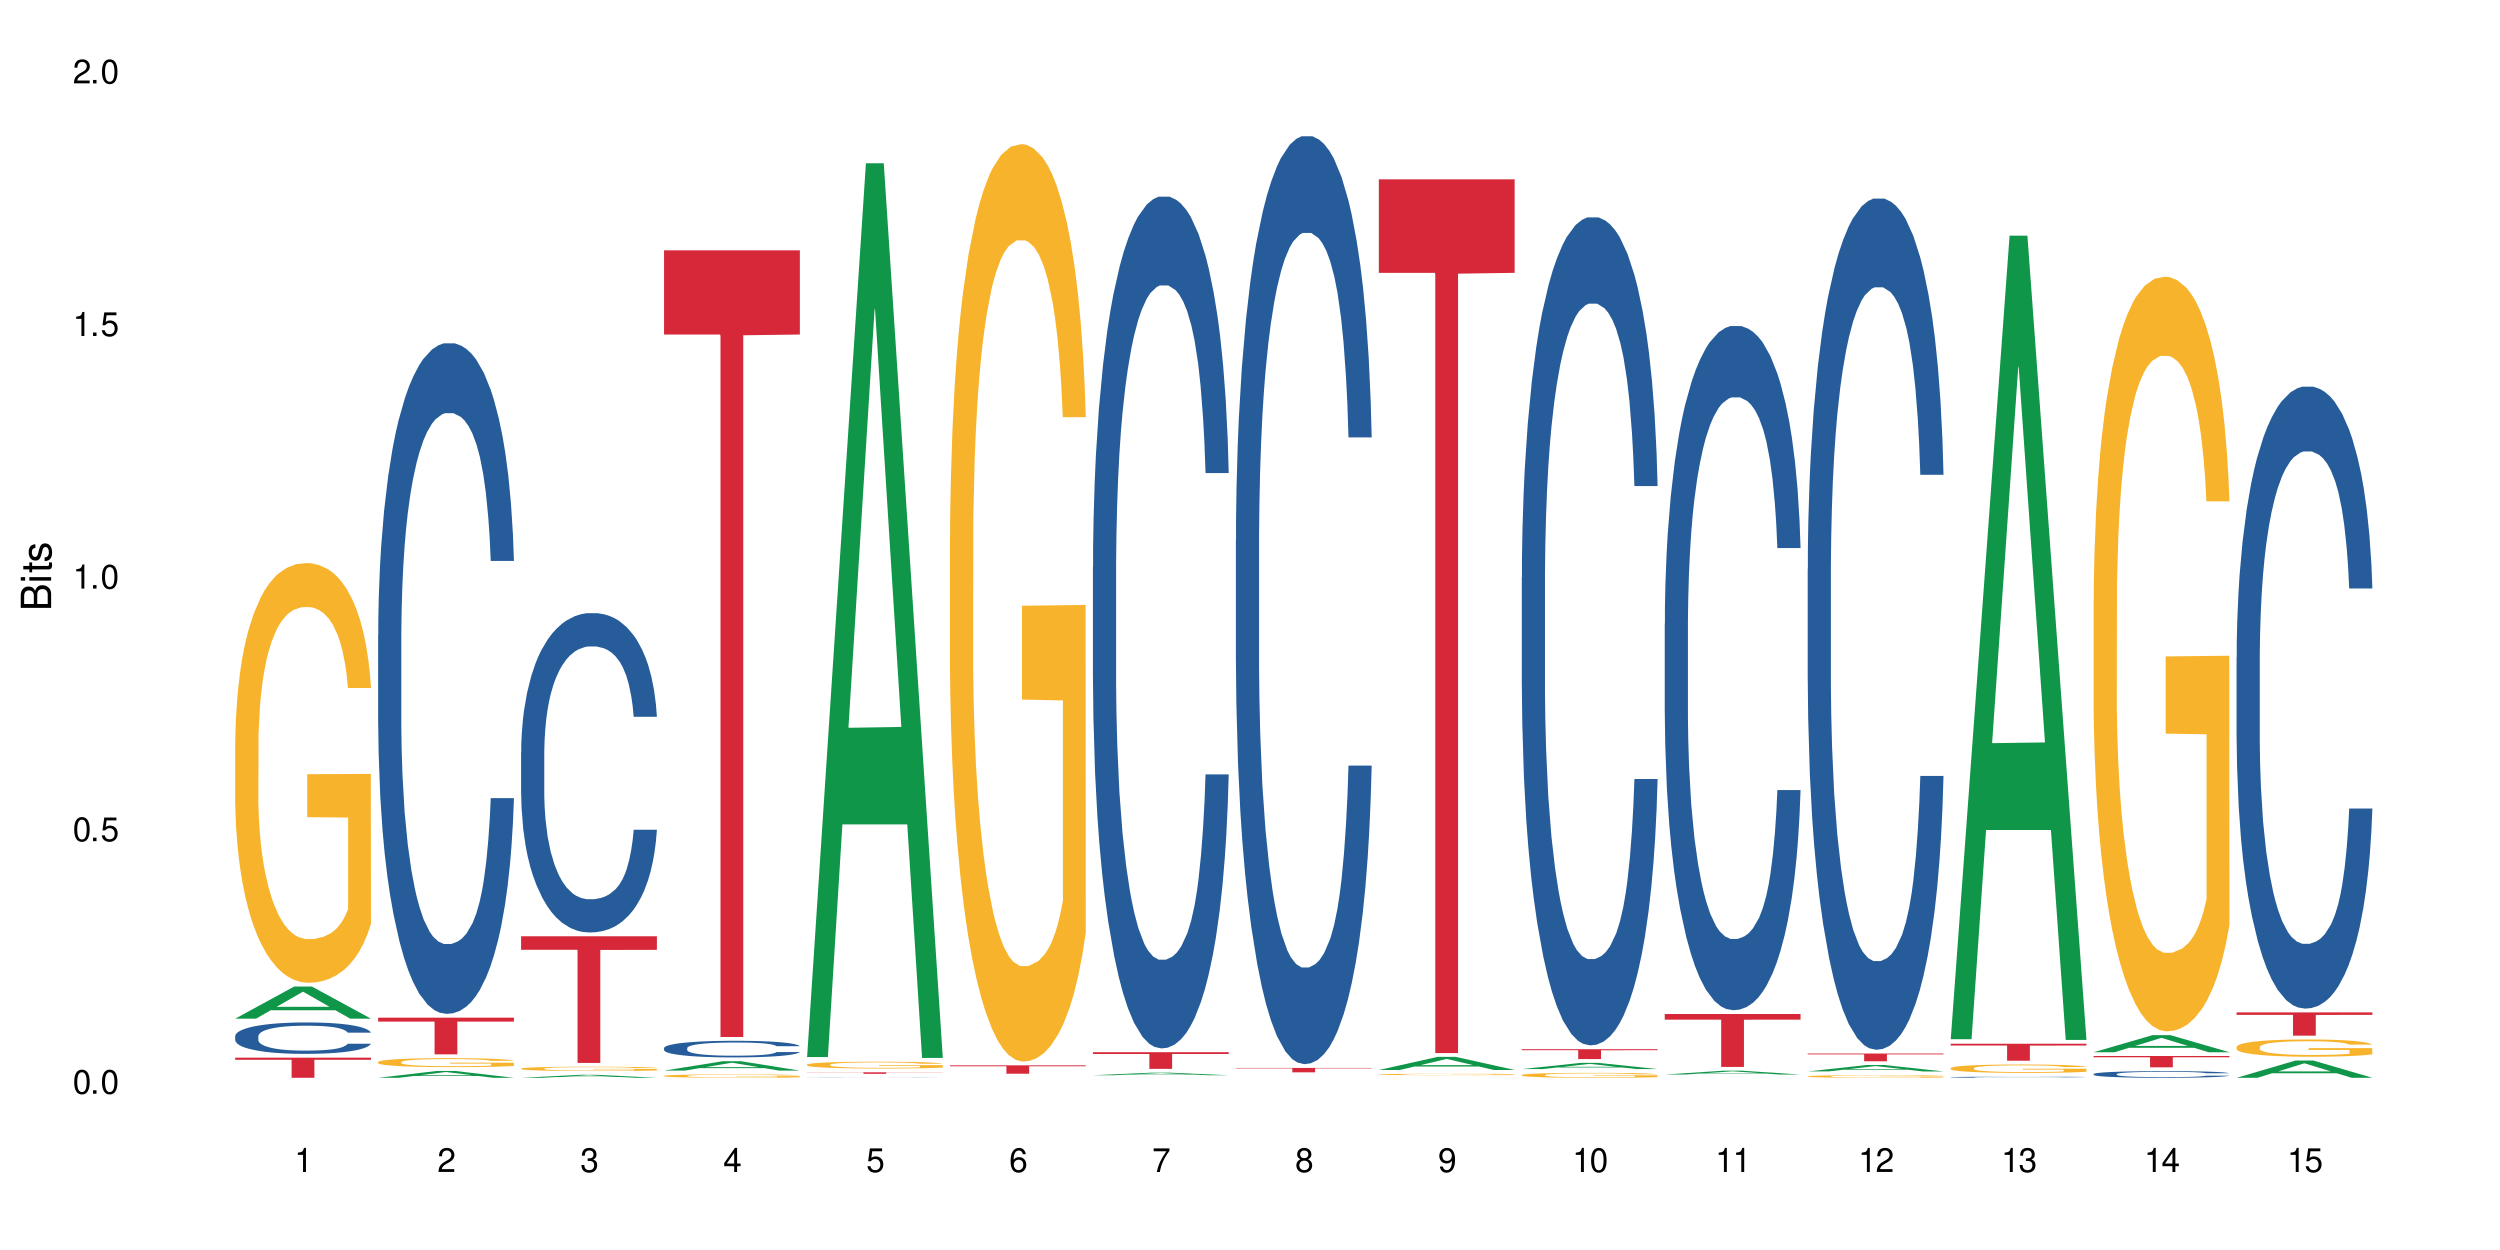 <?xml version="1.0" encoding="UTF-8"?>
<svg xmlns="http://www.w3.org/2000/svg" xmlns:xlink="http://www.w3.org/1999/xlink" width="720" height="360" viewBox="0 0 720 360">
<defs>
<g>
<g id="glyph-0-0">
</g>
<g id="glyph-0-1">
<path d="M 2.641 -6.938 C 2 -6.938 1.422 -6.656 1.078 -6.172 C 0.641 -5.562 0.406 -4.641 0.406 -3.359 C 0.406 -1.016 1.188 0.219 2.641 0.219 C 4.078 0.219 4.859 -1.016 4.859 -3.297 C 4.859 -4.641 4.656 -5.547 4.203 -6.172 C 3.844 -6.656 3.281 -6.938 2.641 -6.938 Z M 2.641 -6.188 C 3.547 -6.188 4 -5.25 4 -3.375 C 4 -1.406 3.562 -0.484 2.625 -0.484 C 1.734 -0.484 1.281 -1.438 1.281 -3.344 C 1.281 -5.25 1.734 -6.188 2.641 -6.188 Z M 2.641 -6.188 "/>
</g>
<g id="glyph-0-2">
<path d="M 1.828 -1 L 0.828 -1 L 0.828 0 L 1.828 0 Z M 1.828 -1 "/>
</g>
<g id="glyph-0-3">
<path d="M 4.562 -6.797 L 1.062 -6.797 L 0.547 -3.094 L 1.328 -3.094 C 1.719 -3.562 2.047 -3.734 2.578 -3.734 C 3.484 -3.734 4.062 -3.109 4.062 -2.094 C 4.062 -1.125 3.484 -0.531 2.578 -0.531 C 1.828 -0.531 1.375 -0.906 1.188 -1.672 L 0.328 -1.672 C 0.453 -1.109 0.547 -0.844 0.75 -0.594 C 1.125 -0.078 1.828 0.219 2.594 0.219 C 3.969 0.219 4.922 -0.781 4.922 -2.219 C 4.922 -3.562 4.031 -4.484 2.719 -4.484 C 2.25 -4.484 1.859 -4.359 1.469 -4.062 L 1.734 -5.969 L 4.562 -5.969 Z M 4.562 -6.797 "/>
</g>
<g id="glyph-0-4">
<path d="M 2.484 -4.938 L 2.484 0 L 3.328 0 L 3.328 -6.938 L 2.766 -6.938 C 2.469 -5.875 2.281 -5.734 0.984 -5.562 L 0.984 -4.938 Z M 2.484 -4.938 "/>
</g>
<g id="glyph-0-5">
<path d="M 4.859 -0.828 L 1.281 -0.828 C 1.359 -1.406 1.672 -1.781 2.5 -2.281 L 3.469 -2.828 C 4.406 -3.344 4.906 -4.062 4.906 -4.906 C 4.906 -5.484 4.672 -6.031 4.266 -6.406 C 3.859 -6.766 3.375 -6.938 2.719 -6.938 C 1.859 -6.938 1.219 -6.625 0.844 -6.031 C 0.609 -5.672 0.5 -5.234 0.484 -4.531 L 1.328 -4.531 C 1.359 -5.016 1.406 -5.281 1.531 -5.516 C 1.75 -5.938 2.188 -6.203 2.703 -6.203 C 3.469 -6.203 4.031 -5.641 4.031 -4.891 C 4.031 -4.344 3.719 -3.859 3.125 -3.516 L 2.234 -3 C 0.812 -2.172 0.406 -1.531 0.328 -0.016 L 4.859 -0.016 Z M 4.859 -0.828 "/>
</g>
<g id="glyph-0-6">
<path d="M 2.125 -3.188 L 2.578 -3.188 C 3.5 -3.188 3.984 -2.766 3.984 -1.922 C 3.984 -1.062 3.469 -0.531 2.594 -0.531 C 1.656 -0.531 1.203 -1 1.156 -2.016 L 0.312 -2.016 C 0.344 -1.453 0.438 -1.094 0.609 -0.781 C 0.953 -0.109 1.625 0.219 2.547 0.219 C 3.953 0.219 4.859 -0.625 4.859 -1.938 C 4.859 -2.828 4.516 -3.297 3.703 -3.594 C 4.344 -3.844 4.656 -4.328 4.656 -5.031 C 4.656 -6.219 3.875 -6.938 2.578 -6.938 C 1.203 -6.938 0.484 -6.172 0.453 -4.703 L 1.297 -4.703 C 1.312 -5.125 1.344 -5.359 1.453 -5.578 C 1.641 -5.969 2.062 -6.203 2.594 -6.203 C 3.344 -6.203 3.797 -5.75 3.797 -5 C 3.797 -4.516 3.609 -4.219 3.25 -4.047 C 3.016 -3.953 2.703 -3.922 2.125 -3.906 Z M 2.125 -3.188 "/>
</g>
<g id="glyph-0-7">
<path d="M 3.141 -1.672 L 3.141 0 L 3.984 0 L 3.984 -1.672 L 4.984 -1.672 L 4.984 -2.438 L 3.984 -2.438 L 3.984 -6.938 L 3.359 -6.938 L 0.266 -2.578 L 0.266 -1.672 Z M 3.141 -2.438 L 1 -2.438 L 3.141 -5.5 Z M 3.141 -2.438 "/>
</g>
<g id="glyph-0-8">
<path d="M 4.781 -5.125 C 4.609 -6.266 3.891 -6.938 2.844 -6.938 C 2.094 -6.938 1.422 -6.578 1.031 -5.953 C 0.594 -5.266 0.406 -4.422 0.406 -3.172 C 0.406 -2 0.578 -1.25 0.984 -0.641 C 1.359 -0.078 1.953 0.219 2.703 0.219 C 3.984 0.219 4.922 -0.75 4.922 -2.094 C 4.922 -3.375 4.062 -4.281 2.844 -4.281 C 2.172 -4.281 1.641 -4.031 1.281 -3.516 C 1.281 -5.234 1.828 -6.188 2.797 -6.188 C 3.391 -6.188 3.797 -5.797 3.938 -5.125 Z M 2.734 -3.531 C 3.547 -3.531 4.062 -2.953 4.062 -2.031 C 4.062 -1.156 3.484 -0.531 2.703 -0.531 C 1.922 -0.531 1.328 -1.188 1.328 -2.078 C 1.328 -2.938 1.906 -3.531 2.734 -3.531 Z M 2.734 -3.531 "/>
</g>
<g id="glyph-0-9">
<path d="M 4.984 -6.797 L 0.438 -6.797 L 0.438 -5.969 L 4.109 -5.969 C 2.5 -3.656 1.828 -2.234 1.328 0 L 2.219 0 C 2.594 -2.172 3.453 -4.047 4.984 -6.094 Z M 4.984 -6.797 "/>
</g>
<g id="glyph-0-10">
<path d="M 3.75 -3.656 C 4.469 -4.094 4.688 -4.438 4.688 -5.078 C 4.688 -6.172 3.844 -6.938 2.641 -6.938 C 1.438 -6.938 0.594 -6.172 0.594 -5.094 C 0.594 -4.438 0.812 -4.094 1.516 -3.656 C 0.734 -3.266 0.359 -2.703 0.359 -1.922 C 0.359 -0.656 1.281 0.219 2.641 0.219 C 3.984 0.219 4.922 -0.656 4.922 -1.922 C 4.922 -2.703 4.531 -3.266 3.75 -3.656 Z M 2.641 -6.188 C 3.359 -6.188 3.812 -5.75 3.812 -5.062 C 3.812 -4.406 3.344 -3.984 2.641 -3.984 C 1.922 -3.984 1.453 -4.406 1.453 -5.078 C 1.453 -5.75 1.922 -6.188 2.641 -6.188 Z M 2.641 -3.266 C 3.484 -3.266 4.062 -2.719 4.062 -1.906 C 4.062 -1.078 3.484 -0.531 2.625 -0.531 C 1.797 -0.531 1.219 -1.094 1.219 -1.906 C 1.219 -2.719 1.781 -3.266 2.641 -3.266 Z M 2.641 -3.266 "/>
</g>
<g id="glyph-0-11">
<path d="M 0.516 -1.578 C 0.672 -0.453 1.406 0.219 2.438 0.219 C 3.188 0.219 3.859 -0.141 4.266 -0.766 C 4.688 -1.453 4.891 -2.297 4.891 -3.547 C 4.891 -4.719 4.703 -5.453 4.312 -6.078 C 3.938 -6.641 3.344 -6.938 2.594 -6.938 C 1.297 -6.938 0.359 -5.969 0.359 -4.625 C 0.359 -3.344 1.234 -2.453 2.453 -2.453 C 3.094 -2.453 3.578 -2.672 4.016 -3.203 C 4 -1.484 3.469 -0.531 2.5 -0.531 C 1.906 -0.531 1.484 -0.906 1.359 -1.578 Z M 2.578 -6.203 C 3.375 -6.203 3.969 -5.531 3.969 -4.641 C 3.969 -3.797 3.391 -3.188 2.547 -3.188 C 1.734 -3.188 1.234 -3.766 1.234 -4.688 C 1.234 -5.562 1.797 -6.203 2.578 -6.203 Z M 2.578 -6.203 "/>
</g>
<g id="glyph-1-0">
</g>
<g id="glyph-1-1">
<path d="M 0 -0.953 L 0 -4.891 C 0 -5.719 -0.234 -6.344 -0.734 -6.797 C -1.188 -7.234 -1.812 -7.469 -2.5 -7.469 C -3.547 -7.469 -4.188 -7 -4.625 -5.875 C -4.984 -6.688 -5.625 -7.094 -6.531 -7.094 C -7.172 -7.094 -7.734 -6.859 -8.141 -6.391 C -8.562 -5.922 -8.75 -5.344 -8.75 -4.5 L -8.75 -0.953 Z M -4.984 -2.062 L -7.766 -2.062 L -7.766 -4.219 C -7.766 -4.844 -7.688 -5.203 -7.453 -5.5 C -7.219 -5.812 -6.859 -5.969 -6.375 -5.969 C -5.891 -5.969 -5.531 -5.812 -5.297 -5.5 C -5.062 -5.203 -4.984 -4.844 -4.984 -4.219 Z M -0.984 -2.062 L -4 -2.062 L -4 -4.781 C -4 -5.766 -3.438 -6.359 -2.484 -6.359 C -1.547 -6.359 -0.984 -5.766 -0.984 -4.781 Z M -0.984 -2.062 "/>
</g>
<g id="glyph-1-2">
<path d="M -6.281 -1.797 L -6.281 -0.797 L 0 -0.797 L 0 -1.797 Z M -8.75 -1.797 L -8.75 -0.797 L -7.484 -0.797 L -7.484 -1.797 Z M -8.75 -1.797 "/>
</g>
<g id="glyph-1-3">
<path d="M -6.281 -3.047 L -6.281 -2.016 L -8.016 -2.016 L -8.016 -1.016 L -6.281 -1.016 L -6.281 -0.172 L -5.469 -0.172 L -5.469 -1.016 L -0.719 -1.016 C -0.078 -1.016 0.281 -1.453 0.281 -2.234 C 0.281 -2.5 0.25 -2.719 0.188 -3.047 L -0.641 -3.047 C -0.609 -2.906 -0.594 -2.766 -0.594 -2.562 C -0.594 -2.141 -0.719 -2.016 -1.156 -2.016 L -5.469 -2.016 L -5.469 -3.047 Z M -6.281 -3.047 "/>
</g>
<g id="glyph-1-4">
<path d="M -4.531 -5.25 C -5.766 -5.25 -6.469 -4.422 -6.469 -2.969 C -6.469 -1.516 -5.719 -0.562 -4.547 -0.562 C -3.562 -0.562 -3.094 -1.062 -2.734 -2.562 L -2.516 -3.484 C -2.344 -4.188 -2.094 -4.469 -1.641 -4.469 C -1.047 -4.469 -0.641 -3.875 -0.641 -3 C -0.641 -2.453 -0.797 -2 -1.062 -1.75 C -1.25 -1.594 -1.422 -1.531 -1.875 -1.469 L -1.875 -0.406 C -0.422 -0.453 0.281 -1.266 0.281 -2.922 C 0.281 -4.5 -0.5 -5.516 -1.719 -5.516 C -2.656 -5.516 -3.172 -4.984 -3.469 -3.734 L -3.703 -2.766 C -3.891 -1.953 -4.156 -1.609 -4.594 -1.609 C -5.188 -1.609 -5.547 -2.125 -5.547 -2.938 C -5.547 -3.75 -5.203 -4.172 -4.531 -4.203 Z M -4.531 -5.25 "/>
</g>
</g>
</defs>
<rect x="-72" y="-36" width="864" height="432" fill="rgb(100%, 100%, 100%)" fill-opacity="1"/>
<path fill-rule="nonzero" fill="rgb(6.275%, 58.824%, 28.235%)" fill-opacity="1" d="M 67.73 293.375 L 67.773 293.363 L 84.695 284.129 L 89.836 284.129 L 106.844 293.383 L 100.867 293.383 L 96.605 290.965 L 77.926 290.965 L 73.75 293.375 L 67.73 293.375 L 79.723 289.969 L 94.895 289.957 L 87.328 285.641 L 87.246 285.629 L 87.16 285.656 L 79.684 289.957 L 79.723 289.969 Z M 67.73 293.375 "/>
<path fill-rule="nonzero" fill="rgb(14.51%, 36.078%, 60%)" fill-opacity="1" d="M 67.73 298.406 L 67.777 298.395 L 67.777 298.199 L 67.922 297.883 L 68.254 297.488 L 68.59 297.215 L 69.449 296.727 L 70.641 296.258 L 71.879 295.895 L 72.785 295.68 L 73.598 295.512 L 75.457 295.207 L 76.652 295.051 L 77.938 294.91 L 79.512 294.77 L 80.656 294.688 L 83.234 294.555 L 85.141 294.496 L 86.621 294.473 L 89.816 294.473 L 91.723 294.504 L 93.105 294.547 L 94.633 294.613 L 95.922 294.688 L 98.164 294.867 L 100.168 295.098 L 101.074 295.23 L 102.504 295.488 L 103.602 295.734 L 104.363 295.949 L 105.223 296.258 L 105.984 296.629 L 106.559 297.051 L 106.844 297.406 L 100.168 297.406 L 99.832 297.074 L 99.449 296.816 L 98.734 296.48 L 98.02 296.238 L 97.02 296 L 96.113 295.844 L 94.871 295.688 L 93.773 295.586 L 92.629 295.512 L 91.531 295.465 L 89.434 295.414 L 87 295.414 L 86.094 295.43 L 84.234 295.496 L 83.234 295.555 L 81.801 295.668 L 80.801 295.777 L 79.609 295.941 L 78.797 296.082 L 77.797 296.297 L 77.078 296.488 L 76.27 296.762 L 75.793 296.969 L 75.363 297.199 L 74.98 297.473 L 74.695 297.762 L 74.504 298.066 L 74.41 298.363 L 74.41 299.645 L 74.504 299.941 L 74.742 300.289 L 75.363 300.793 L 76.27 301.23 L 77.32 301.578 L 78.32 301.824 L 78.891 301.941 L 79.656 302.074 L 80.848 302.238 L 82.566 302.402 L 83.566 302.469 L 85.094 302.535 L 86.668 302.57 L 88.766 302.57 L 90.625 302.535 L 91.867 302.496 L 93.156 302.43 L 94.918 302.289 L 96.016 302.156 L 96.969 302 L 97.688 301.844 L 98.164 301.711 L 98.879 301.453 L 99.449 301.172 L 99.879 300.883 L 100.168 300.602 L 106.844 300.602 L 106.559 300.934 L 106.129 301.254 L 105.699 301.496 L 105.031 301.785 L 104.27 302.039 L 103.172 302.328 L 102.266 302.52 L 101.074 302.727 L 99.977 302.883 L 98.781 303.023 L 97.02 303.188 L 95.875 303.273 L 94.633 303.348 L 93.156 303.41 L 91.293 303.469 L 89.289 303.504 L 87.43 303.512 L 85.426 303.496 L 83.949 303.461 L 81.992 303.387 L 79.559 303.238 L 77.797 303.082 L 76.414 302.926 L 75.219 302.758 L 73.883 302.535 L 72.168 302.172 L 71.117 301.891 L 70.402 301.66 L 69.59 301.34 L 69.02 301.051 L 68.352 300.586 L 67.875 300 L 67.73 299.547 Z M 67.73 298.406 "/>
<path fill-rule="nonzero" fill="rgb(96.863%, 70.196%, 16.863%)" fill-opacity="1" d="M 67.73 213.93 L 67.777 213.82 L 67.777 211.609 L 67.969 206.645 L 68.445 199.797 L 69.066 194.168 L 69.734 189.754 L 70.164 187.434 L 70.879 184.121 L 71.5 181.691 L 73.074 176.727 L 75.078 172.09 L 76.172 170.102 L 77.414 168.227 L 79.18 166.129 L 79.988 165.355 L 82.469 163.59 L 85.285 162.484 L 88.383 162.152 L 89.816 162.262 L 91.77 162.703 L 94.441 163.918 L 95.969 165.023 L 97.16 166.129 L 98.402 167.562 L 99.926 169.77 L 101.359 172.418 L 102.504 175.07 L 103.648 178.383 L 104.602 181.914 L 105.414 185.777 L 106.129 190.414 L 106.559 194.277 L 106.844 198.141 L 100.215 198.141 L 99.832 194.277 L 99.402 191.297 L 98.688 187.656 L 97.973 185.004 L 97.258 182.906 L 95.922 180.039 L 94.777 178.27 L 93.344 176.727 L 91.961 175.73 L 90.387 175.07 L 89.434 174.848 L 86.906 174.848 L 84.617 175.621 L 83.281 176.504 L 82.328 177.387 L 80.992 179.043 L 80.18 180.367 L 79.703 181.25 L 78.273 184.676 L 77.32 187.766 L 76.793 189.863 L 76.125 193.176 L 75.648 196.156 L 75.125 200.57 L 74.84 203.883 L 74.457 211.391 L 74.41 231.262 L 74.551 235.457 L 74.84 239.984 L 75.219 243.957 L 75.793 248.152 L 76.363 251.355 L 77.367 255.66 L 78.227 258.531 L 78.891 260.406 L 80.18 263.387 L 80.703 264.383 L 81.945 266.367 L 83.234 267.914 L 84.809 269.238 L 86 269.902 L 87.906 270.453 L 90.34 270.453 L 93.203 269.789 L 95.016 268.906 L 96.254 268.023 L 97.066 267.25 L 98.066 266.039 L 98.781 264.934 L 99.449 263.719 L 100.262 261.844 L 100.262 235.457 L 88.48 235.348 L 88.48 222.98 L 106.797 222.871 L 106.844 266.039 L 105.844 269.02 L 104.602 271.887 L 103.41 274.098 L 102.168 275.973 L 100.406 278.07 L 98.973 279.395 L 96.781 280.941 L 94.777 281.934 L 92.676 282.598 L 90.816 282.93 L 88.621 283.039 L 86.668 282.816 L 84.57 282.156 L 82.898 281.273 L 81.371 280.168 L 79.848 278.734 L 77.938 276.414 L 76.699 274.539 L 75.41 272.219 L 74.121 269.461 L 72.977 266.48 L 72.215 264.16 L 71.453 261.512 L 70.641 258.199 L 69.879 254.445 L 69.305 251.023 L 68.781 247.16 L 68.398 243.516 L 68.016 238.547 L 67.828 234.574 L 67.73 231.152 Z M 67.73 213.93 "/>
<path fill-rule="nonzero" fill="rgb(83.922%, 15.686%, 22.353%)" fill-opacity="1" d="M 67.73 304.602 L 106.844 304.602 L 106.844 305.223 L 90.543 305.227 L 90.543 310.406 L 83.984 310.406 L 83.984 305.234 L 83.891 305.223 L 67.73 305.223 Z M 67.73 304.602 "/>
<path fill-rule="nonzero" fill="rgb(6.275%, 58.824%, 28.235%)" fill-opacity="1" d="M 108.902 310.406 L 108.945 310.402 L 125.867 308.43 L 131.008 308.43 L 148.016 310.406 L 142.039 310.406 L 137.777 309.891 L 119.098 309.891 L 114.922 310.406 L 108.902 310.406 L 120.895 309.676 L 136.062 309.676 L 128.5 308.75 L 128.418 308.75 L 128.332 308.754 L 120.855 309.676 L 120.895 309.676 Z M 108.902 310.406 "/>
<path fill-rule="nonzero" fill="rgb(14.51%, 36.078%, 60%)" fill-opacity="1" d="M 108.902 182.906 L 108.949 182.73 L 108.949 178.496 L 109.094 171.789 L 109.426 163.312 L 109.762 157.488 L 110.621 147.074 L 111.812 137.012 L 113.051 129.246 L 113.957 124.656 L 114.77 121.125 L 116.629 114.594 L 117.82 111.238 L 119.109 108.238 L 120.684 105.238 L 121.828 103.473 L 124.406 100.648 L 126.312 99.414 L 127.793 98.883 L 130.988 98.883 L 132.895 99.59 L 134.277 100.473 L 135.805 101.883 L 137.094 103.473 L 139.336 107.355 L 141.336 112.301 L 142.242 115.125 L 143.676 120.594 L 144.773 125.891 L 145.535 130.48 L 146.395 137.012 L 147.156 144.957 L 147.73 153.957 L 148.016 161.547 L 141.336 161.547 L 141.004 154.488 L 140.621 149.016 L 139.906 141.777 L 139.191 136.66 L 138.191 131.539 L 137.285 128.188 L 136.043 124.832 L 134.945 122.715 L 133.801 121.125 L 132.703 120.066 L 130.605 119.008 L 128.172 119.008 L 127.266 119.359 L 125.406 120.773 L 124.406 122.008 L 122.973 124.48 L 121.973 126.773 L 120.781 130.305 L 119.969 133.305 L 118.969 137.895 L 118.25 141.953 L 117.441 147.781 L 116.965 152.191 L 116.535 157.137 L 116.152 162.961 L 115.867 169.141 L 115.676 175.672 L 115.582 182.027 L 115.582 209.387 L 115.676 215.742 L 115.914 223.156 L 116.535 233.922 L 117.441 243.277 L 118.488 250.691 L 119.492 255.988 L 120.062 258.461 L 120.828 261.285 L 122.02 264.816 L 123.738 268.344 L 124.738 269.758 L 126.266 271.168 L 127.84 271.875 L 129.938 271.875 L 131.797 271.168 L 133.039 270.285 L 134.324 268.875 L 136.09 265.875 L 137.188 263.051 L 138.141 259.695 L 138.859 256.34 L 139.336 253.516 L 140.051 248.047 L 140.621 242.043 L 141.051 235.863 L 141.336 229.863 L 148.016 229.863 L 147.73 236.926 L 147.301 243.809 L 146.871 248.926 L 146.203 255.105 L 145.441 260.578 L 144.344 266.758 L 143.438 270.816 L 142.242 275.23 L 141.148 278.582 L 139.953 281.586 L 138.191 285.113 L 137.043 286.879 L 135.805 288.469 L 134.324 289.883 L 132.465 291.117 L 130.461 291.824 L 128.602 292 L 126.598 291.645 L 125.121 290.941 L 123.164 289.352 L 120.73 286.176 L 118.969 282.82 L 117.582 279.465 L 116.391 275.938 L 115.055 271.168 L 113.34 263.402 L 112.289 257.402 L 111.574 252.457 L 110.762 245.574 L 110.191 239.395 L 109.523 229.512 L 109.047 216.977 L 108.902 207.27 Z M 108.902 182.906 "/>
<path fill-rule="nonzero" fill="rgb(96.863%, 70.196%, 16.863%)" fill-opacity="1" d="M 108.902 305.855 L 108.949 305.855 L 108.949 305.809 L 109.141 305.699 L 109.617 305.555 L 110.238 305.434 L 110.906 305.34 L 111.336 305.289 L 112.051 305.219 L 112.672 305.164 L 114.246 305.059 L 116.25 304.961 L 117.344 304.918 L 118.586 304.875 L 120.352 304.832 L 121.16 304.816 L 123.641 304.777 L 126.457 304.754 L 129.555 304.746 L 130.988 304.75 L 132.941 304.758 L 135.613 304.785 L 137.141 304.809 L 138.332 304.832 L 139.574 304.863 L 141.098 304.91 L 142.531 304.969 L 143.676 305.023 L 144.82 305.094 L 145.773 305.172 L 146.586 305.254 L 147.301 305.352 L 147.73 305.438 L 148.016 305.52 L 141.387 305.52 L 141.004 305.438 L 140.574 305.371 L 139.859 305.293 L 139.145 305.238 L 138.43 305.191 L 137.094 305.129 L 135.949 305.094 L 134.516 305.059 L 133.133 305.039 L 131.559 305.023 L 130.605 305.02 L 128.078 305.02 L 125.789 305.035 L 124.453 305.055 L 123.5 305.074 L 122.164 305.109 L 121.352 305.137 L 120.875 305.156 L 119.445 305.23 L 118.488 305.297 L 117.965 305.34 L 117.297 305.41 L 116.82 305.477 L 116.297 305.57 L 116.008 305.641 L 115.629 305.801 L 115.582 306.23 L 115.723 306.32 L 116.008 306.414 L 116.391 306.5 L 116.965 306.59 L 117.535 306.66 L 118.539 306.754 L 119.395 306.812 L 120.062 306.855 L 121.352 306.918 L 121.875 306.938 L 123.117 306.98 L 124.406 307.016 L 125.98 307.043 L 127.172 307.059 L 129.078 307.07 L 131.512 307.07 L 134.375 307.055 L 136.188 307.035 L 137.426 307.016 L 138.238 307 L 139.238 306.977 L 139.953 306.949 L 140.621 306.926 L 141.434 306.883 L 141.434 306.32 L 129.652 306.316 L 129.652 306.051 L 147.969 306.051 L 148.016 306.977 L 147.016 307.039 L 145.773 307.102 L 144.582 307.148 L 143.34 307.188 L 141.578 307.234 L 140.145 307.262 L 137.949 307.293 L 135.949 307.316 L 133.848 307.328 L 131.988 307.336 L 129.793 307.34 L 127.84 307.336 L 125.742 307.32 L 124.07 307.301 L 122.543 307.277 L 121.02 307.246 L 119.109 307.195 L 117.871 307.156 L 116.582 307.105 L 115.293 307.047 L 114.148 306.984 L 113.387 306.934 L 112.625 306.879 L 111.812 306.805 L 111.051 306.727 L 110.477 306.652 L 109.953 306.57 L 109.57 306.492 L 109.188 306.387 L 108.996 306.301 L 108.902 306.227 Z M 108.902 305.855 "/>
<path fill-rule="nonzero" fill="rgb(83.922%, 15.686%, 22.353%)" fill-opacity="1" d="M 108.902 293.09 L 148.016 293.09 L 148.016 294.219 L 131.715 294.23 L 131.715 303.656 L 125.156 303.656 L 125.156 294.238 L 125.062 294.219 L 108.902 294.219 Z M 108.902 293.09 "/>
<path fill-rule="nonzero" fill="rgb(6.275%, 58.824%, 28.235%)" fill-opacity="1" d="M 150.074 310.406 L 150.117 310.406 L 167.039 309.551 L 172.18 309.551 L 189.188 310.406 L 183.211 310.406 L 178.949 310.184 L 160.27 310.184 L 156.09 310.406 L 150.074 310.406 L 162.066 310.09 L 177.234 310.09 L 169.672 309.691 L 169.59 309.688 L 169.504 309.691 L 162.027 310.09 L 162.066 310.09 Z M 150.074 310.406 "/>
<path fill-rule="nonzero" fill="rgb(14.51%, 36.078%, 60%)" fill-opacity="1" d="M 150.074 216.609 L 150.121 216.527 L 150.121 214.508 L 150.266 211.316 L 150.598 207.281 L 150.934 204.508 L 151.793 199.547 L 152.984 194.758 L 154.223 191.059 L 155.129 188.875 L 155.941 187.191 L 157.801 184.082 L 158.992 182.484 L 160.281 181.055 L 161.855 179.629 L 163 178.785 L 165.578 177.441 L 167.484 176.852 L 168.965 176.602 L 172.16 176.602 L 174.066 176.938 L 175.449 177.359 L 176.977 178.031 L 178.266 178.785 L 180.508 180.637 L 182.508 182.988 L 183.414 184.336 L 184.848 186.941 L 185.945 189.461 L 186.707 191.648 L 187.566 194.758 L 188.328 198.539 L 188.902 202.824 L 189.188 206.441 L 182.508 206.441 L 182.176 203.078 L 181.793 200.473 L 181.078 197.027 L 180.363 194.59 L 179.359 192.152 L 178.453 190.555 L 177.215 188.957 L 176.117 187.949 L 174.973 187.191 L 173.875 186.688 L 171.777 186.184 L 169.344 186.184 L 168.438 186.352 L 166.578 187.023 L 165.578 187.613 L 164.145 188.789 L 163.145 189.883 L 161.953 191.562 L 161.141 192.992 L 160.137 195.176 L 159.422 197.109 L 158.613 199.883 L 158.137 201.984 L 157.707 204.34 L 157.324 207.113 L 157.039 210.055 L 156.848 213.164 L 156.754 216.191 L 156.754 229.219 L 156.848 232.246 L 157.086 235.777 L 157.707 240.902 L 158.613 245.359 L 159.66 248.887 L 160.664 251.41 L 161.234 252.586 L 162 253.93 L 163.191 255.613 L 164.91 257.293 L 165.91 257.965 L 167.438 258.637 L 169.012 258.973 L 171.109 258.973 L 172.969 258.637 L 174.211 258.219 L 175.496 257.547 L 177.262 256.117 L 178.359 254.773 L 179.312 253.176 L 180.027 251.578 L 180.508 250.234 L 181.223 247.629 L 181.793 244.77 L 182.223 241.828 L 182.508 238.969 L 189.188 238.969 L 188.902 242.332 L 188.473 245.609 L 188.043 248.047 L 187.375 250.988 L 186.613 253.594 L 185.516 256.535 L 184.609 258.469 L 183.414 260.57 L 182.32 262.168 L 181.125 263.598 L 179.359 265.277 L 178.215 266.121 L 176.977 266.875 L 175.496 267.547 L 173.637 268.137 L 171.633 268.473 L 169.773 268.559 L 167.77 268.387 L 166.293 268.051 L 164.336 267.297 L 161.902 265.781 L 160.137 264.188 L 158.754 262.59 L 157.562 260.906 L 156.227 258.637 L 154.512 254.941 L 153.461 252.082 L 152.746 249.73 L 151.934 246.449 L 151.363 243.508 L 150.695 238.801 L 150.219 232.832 L 150.074 228.211 Z M 150.074 216.609 "/>
<path fill-rule="nonzero" fill="rgb(96.863%, 70.196%, 16.863%)" fill-opacity="1" d="M 150.074 307.746 L 150.121 307.746 L 150.121 307.723 L 150.312 307.672 L 150.789 307.602 L 151.41 307.543 L 152.078 307.5 L 152.508 307.477 L 153.223 307.441 L 153.844 307.414 L 155.418 307.363 L 157.418 307.316 L 158.516 307.297 L 159.758 307.277 L 161.523 307.254 L 162.332 307.246 L 164.812 307.23 L 167.629 307.219 L 170.727 307.215 L 172.16 307.215 L 174.113 307.219 L 176.785 307.23 L 178.312 307.242 L 179.504 307.254 L 180.746 307.27 L 182.27 307.293 L 183.703 307.32 L 184.848 307.348 L 185.992 307.383 L 186.945 307.418 L 187.758 307.457 L 188.473 307.504 L 188.902 307.547 L 189.188 307.586 L 182.559 307.586 L 182.176 307.547 L 181.746 307.516 L 181.031 307.477 L 180.316 307.449 L 179.602 307.43 L 178.266 307.398 L 177.121 307.379 L 175.688 307.363 L 174.305 307.355 L 172.73 307.348 L 171.777 307.344 L 169.25 307.344 L 166.961 307.352 L 165.625 307.363 L 164.672 307.371 L 163.336 307.387 L 162.523 307.402 L 162.047 307.41 L 160.617 307.445 L 159.66 307.477 L 159.137 307.5 L 158.469 307.535 L 157.992 307.566 L 157.469 307.609 L 157.18 307.645 L 156.801 307.723 L 156.754 307.926 L 156.895 307.969 L 157.18 308.016 L 157.562 308.059 L 158.137 308.102 L 158.707 308.133 L 159.711 308.18 L 160.566 308.207 L 161.234 308.227 L 162.523 308.258 L 163.047 308.27 L 164.289 308.289 L 165.578 308.305 L 167.148 308.32 L 168.344 308.324 L 170.25 308.332 L 172.684 308.332 L 175.547 308.324 L 177.359 308.316 L 178.598 308.305 L 179.41 308.297 L 180.41 308.285 L 181.125 308.273 L 181.793 308.262 L 182.605 308.242 L 182.605 307.969 L 170.824 307.969 L 170.824 307.84 L 189.141 307.84 L 189.188 308.285 L 188.188 308.316 L 186.945 308.348 L 185.754 308.367 L 184.512 308.387 L 182.746 308.41 L 181.316 308.422 L 179.121 308.438 L 177.121 308.449 L 175.02 308.457 L 173.16 308.461 L 170.965 308.461 L 169.012 308.457 L 166.91 308.453 L 165.242 308.441 L 163.715 308.43 L 162.191 308.418 L 160.281 308.391 L 159.043 308.375 L 156.465 308.32 L 155.32 308.289 L 154.559 308.266 L 153.793 308.238 L 152.984 308.203 L 152.219 308.164 L 151.648 308.129 L 151.125 308.09 L 150.742 308.055 L 150.359 308 L 150.168 307.961 L 150.074 307.926 Z M 150.074 307.746 "/>
<path fill-rule="nonzero" fill="rgb(83.922%, 15.686%, 22.353%)" fill-opacity="1" d="M 150.074 269.645 L 189.188 269.645 L 189.188 273.551 L 172.887 273.586 L 172.887 306.125 L 166.328 306.125 L 166.328 273.617 L 166.234 273.551 L 150.074 273.551 Z M 150.074 269.645 "/>
<path fill-rule="nonzero" fill="rgb(6.275%, 58.824%, 28.235%)" fill-opacity="1" d="M 191.246 308.332 L 191.289 308.328 L 208.211 305.625 L 213.352 305.625 L 230.359 308.336 L 224.383 308.336 L 220.121 307.625 L 201.441 307.625 L 197.262 308.332 L 191.246 308.332 L 203.238 307.336 L 218.406 307.332 L 210.844 306.066 L 210.762 306.062 L 210.676 306.07 L 203.195 307.332 L 203.238 307.336 Z M 191.246 308.332 "/>
<path fill-rule="nonzero" fill="rgb(14.51%, 36.078%, 60%)" fill-opacity="1" d="M 191.246 301.832 L 191.293 301.828 L 191.293 301.723 L 191.438 301.555 L 191.77 301.348 L 192.105 301.203 L 192.965 300.945 L 194.156 300.695 L 195.395 300.504 L 196.301 300.391 L 197.113 300.301 L 198.973 300.141 L 200.164 300.059 L 201.453 299.98 L 203.027 299.906 L 204.172 299.863 L 206.746 299.793 L 208.656 299.766 L 210.133 299.75 L 213.332 299.75 L 215.238 299.77 L 216.621 299.789 L 218.148 299.824 L 219.438 299.863 L 221.676 299.961 L 223.68 300.082 L 224.586 300.152 L 226.02 300.289 L 227.117 300.418 L 227.879 300.535 L 228.738 300.695 L 229.5 300.891 L 230.074 301.113 L 230.359 301.305 L 223.68 301.305 L 223.348 301.129 L 222.965 300.992 L 222.25 300.812 L 221.535 300.688 L 220.531 300.559 L 219.625 300.477 L 218.387 300.395 L 217.289 300.34 L 216.145 300.301 L 215.047 300.273 L 212.949 300.25 L 210.516 300.25 L 209.609 300.258 L 207.75 300.293 L 206.746 300.324 L 205.316 300.383 L 204.316 300.441 L 203.121 300.527 L 202.312 300.602 L 201.309 300.719 L 200.594 300.816 L 199.785 300.961 L 199.309 301.07 L 198.879 301.195 L 198.496 301.34 L 198.211 301.492 L 198.02 301.652 L 197.922 301.809 L 197.922 302.488 L 198.02 302.645 L 198.258 302.828 L 198.879 303.098 L 199.785 303.328 L 200.832 303.512 L 201.836 303.641 L 202.406 303.703 L 203.172 303.773 L 204.363 303.859 L 206.082 303.949 L 207.082 303.984 L 208.609 304.02 L 210.184 304.035 L 212.281 304.035 L 214.141 304.02 L 215.383 303.996 L 216.668 303.961 L 218.434 303.887 L 219.531 303.816 L 220.484 303.734 L 221.199 303.652 L 221.676 303.582 L 222.395 303.445 L 222.965 303.297 L 223.395 303.145 L 223.68 302.996 L 230.359 302.996 L 230.074 303.172 L 229.645 303.34 L 229.215 303.469 L 228.547 303.621 L 227.781 303.758 L 226.688 303.91 L 225.781 304.008 L 224.586 304.117 L 223.488 304.203 L 222.297 304.277 L 220.531 304.363 L 219.387 304.406 L 218.148 304.445 L 216.668 304.48 L 214.809 304.512 L 212.805 304.531 L 210.945 304.535 L 208.941 304.527 L 207.465 304.508 L 205.508 304.469 L 203.074 304.391 L 201.309 304.309 L 199.926 304.223 L 198.734 304.137 L 197.398 304.02 L 195.684 303.824 L 194.633 303.676 L 193.918 303.555 L 193.105 303.383 L 192.535 303.23 L 191.867 302.988 L 191.391 302.676 L 191.246 302.434 Z M 191.246 301.832 "/>
<path fill-rule="nonzero" fill="rgb(96.863%, 70.196%, 16.863%)" fill-opacity="1" d="M 191.246 309.844 L 191.293 309.844 L 191.293 309.824 L 191.484 309.785 L 191.961 309.73 L 192.582 309.684 L 193.25 309.648 L 193.68 309.629 L 194.395 309.602 L 195.016 309.582 L 196.59 309.543 L 198.59 309.504 L 199.688 309.488 L 200.93 309.473 L 202.695 309.457 L 203.504 309.449 L 205.984 309.434 L 208.801 309.426 L 211.898 309.422 L 213.332 309.426 L 215.285 309.43 L 217.957 309.438 L 219.484 309.445 L 220.676 309.457 L 221.918 309.469 L 223.441 309.484 L 224.875 309.508 L 226.02 309.527 L 227.164 309.555 L 228.117 309.586 L 228.93 309.617 L 229.645 309.652 L 230.074 309.684 L 230.359 309.715 L 223.73 309.715 L 223.348 309.684 L 222.918 309.66 L 222.203 309.633 L 221.488 309.609 L 220.77 309.594 L 219.438 309.57 L 218.293 309.555 L 216.859 309.543 L 215.477 309.535 L 213.902 309.527 L 210.422 309.527 L 208.133 309.531 L 206.797 309.539 L 205.84 309.547 L 204.508 309.562 L 203.695 309.57 L 203.219 309.578 L 201.789 309.605 L 200.832 309.633 L 200.309 309.648 L 199.641 309.676 L 199.164 309.699 L 198.641 309.734 L 198.352 309.762 L 197.973 309.824 L 197.922 309.984 L 198.066 310.02 L 198.352 310.059 L 198.734 310.09 L 199.309 310.125 L 199.879 310.148 L 200.883 310.184 L 201.738 310.207 L 202.406 310.223 L 203.695 310.246 L 204.219 310.254 L 205.461 310.273 L 206.746 310.285 L 208.32 310.297 L 209.516 310.301 L 211.422 310.305 L 213.855 310.305 L 216.719 310.301 L 218.531 310.293 L 219.77 310.285 L 220.582 310.277 L 221.582 310.27 L 222.297 310.262 L 222.965 310.25 L 223.777 310.234 L 223.777 310.02 L 211.996 310.02 L 211.996 309.918 L 230.312 309.918 L 230.359 310.27 L 229.355 310.293 L 228.117 310.316 L 226.926 310.336 L 225.684 310.352 L 223.918 310.367 L 222.488 310.379 L 220.293 310.391 L 218.293 310.398 L 216.191 310.402 L 214.332 310.406 L 210.184 310.406 L 208.082 310.398 L 206.414 310.395 L 203.359 310.371 L 201.453 310.352 L 200.215 310.34 L 198.926 310.32 L 197.637 310.297 L 196.492 310.273 L 195.73 310.254 L 194.965 310.23 L 194.156 310.207 L 193.391 310.176 L 192.82 310.148 L 192.297 310.117 L 191.914 310.086 L 191.531 310.047 L 191.34 310.012 L 191.246 309.984 Z M 191.246 309.844 "/>
<path fill-rule="nonzero" fill="rgb(83.922%, 15.686%, 22.353%)" fill-opacity="1" d="M 191.246 72.09 L 230.359 72.09 L 230.359 96.344 L 214.059 96.559 L 214.059 298.66 L 207.5 298.66 L 207.5 96.77 L 207.402 96.344 L 191.246 96.344 Z M 191.246 72.09 "/>
<path fill-rule="nonzero" fill="rgb(6.275%, 58.824%, 28.235%)" fill-opacity="1" d="M 232.418 304.441 L 232.461 304.199 L 249.383 47.02 L 254.523 47.02 L 271.531 304.684 L 265.555 304.684 L 261.293 237.426 L 242.613 237.426 L 238.434 304.441 L 232.418 304.441 L 244.41 209.602 L 259.578 209.359 L 252.016 89.117 L 251.934 88.875 L 251.848 89.602 L 244.367 209.359 L 244.41 209.602 Z M 232.418 304.441 "/>
<path fill-rule="nonzero" fill="rgb(14.51%, 36.078%, 60%)" fill-opacity="1" d="M 232.418 310.375 L 232.465 310.375 L 232.609 310.371 L 232.941 310.371 L 233.277 310.367 L 234.133 310.367 L 235.328 310.363 L 236.566 310.359 L 238.285 310.359 L 240.145 310.355 L 242.625 310.355 L 244.199 310.352 L 260.609 310.352 L 262.848 310.355 L 265.758 310.355 L 267.191 310.359 L 269.051 310.359 L 269.91 310.363 L 270.672 310.363 L 271.246 310.367 L 271.531 310.371 L 264.852 310.371 L 264.52 310.367 L 264.137 310.367 L 263.422 310.363 L 262.707 310.363 L 261.703 310.359 L 256.219 310.359 L 254.121 310.355 L 250.781 310.355 L 248.922 310.359 L 244.293 310.359 L 243.484 310.363 L 241.766 310.363 L 240.957 310.367 L 240.051 310.367 L 239.668 310.371 L 239.383 310.371 L 239.191 310.375 L 239.094 310.375 L 239.094 310.383 L 239.191 310.387 L 239.43 310.387 L 240.051 310.391 L 240.957 310.395 L 242.004 310.395 L 243.008 310.398 L 245.535 310.398 L 247.25 310.402 L 257.84 310.402 L 259.605 310.398 L 262.371 310.398 L 262.848 310.395 L 264.137 310.395 L 264.566 310.391 L 271.531 310.391 L 271.246 310.391 L 270.816 310.395 L 270.387 310.395 L 269.719 310.398 L 267.859 310.398 L 266.953 310.402 L 264.66 310.402 L 263.469 310.406 L 242.48 310.406 L 241.098 310.402 L 238.57 310.402 L 236.852 310.398 L 235.805 310.398 L 235.09 310.395 L 234.277 310.395 L 233.707 310.391 L 233.039 310.391 L 232.559 310.387 L 232.418 310.383 Z M 232.418 310.375 "/>
<path fill-rule="nonzero" fill="rgb(96.863%, 70.196%, 16.863%)" fill-opacity="1" d="M 232.418 306.613 L 232.465 306.609 L 232.465 306.574 L 232.656 306.496 L 233.133 306.383 L 233.754 306.293 L 234.422 306.219 L 234.852 306.184 L 235.566 306.129 L 236.188 306.09 L 237.758 306.008 L 239.762 305.934 L 240.859 305.902 L 242.102 305.871 L 243.863 305.836 L 244.676 305.824 L 247.156 305.797 L 249.969 305.777 L 253.07 305.773 L 254.504 305.773 L 256.457 305.781 L 259.129 305.801 L 260.656 305.82 L 261.848 305.836 L 263.086 305.859 L 264.613 305.895 L 266.047 305.938 L 267.191 305.98 L 268.336 306.035 L 269.289 306.094 L 270.098 306.156 L 270.816 306.23 L 271.246 306.293 L 271.531 306.355 L 264.898 306.355 L 264.52 306.293 L 264.09 306.246 L 263.375 306.188 L 262.66 306.145 L 261.941 306.109 L 260.609 306.062 L 259.461 306.035 L 258.031 306.008 L 256.648 305.992 L 255.074 305.98 L 254.121 305.977 L 251.594 305.977 L 249.305 305.992 L 247.969 306.004 L 247.012 306.02 L 245.676 306.047 L 244.867 306.066 L 244.391 306.082 L 242.957 306.137 L 242.004 306.188 L 241.48 306.223 L 240.812 306.277 L 240.336 306.324 L 239.812 306.395 L 239.523 306.449 L 239.145 306.57 L 239.094 306.895 L 239.238 306.961 L 239.523 307.035 L 239.906 307.102 L 240.48 307.168 L 241.051 307.223 L 242.051 307.289 L 242.91 307.336 L 243.578 307.367 L 244.867 307.418 L 245.391 307.434 L 246.633 307.465 L 247.918 307.488 L 249.492 307.512 L 250.688 307.523 L 252.594 307.531 L 255.027 307.531 L 257.887 307.52 L 259.699 307.508 L 260.941 307.492 L 261.754 307.48 L 262.754 307.461 L 263.469 307.441 L 264.137 307.422 L 264.949 307.391 L 264.949 306.961 L 253.168 306.961 L 253.168 306.762 L 271.484 306.758 L 271.531 307.461 L 270.527 307.508 L 269.289 307.555 L 268.098 307.59 L 266.855 307.621 L 265.09 307.656 L 263.66 307.676 L 261.465 307.703 L 259.461 307.719 L 257.363 307.73 L 255.504 307.734 L 253.309 307.734 L 251.355 307.73 L 249.254 307.723 L 247.586 307.707 L 246.059 307.688 L 244.531 307.664 L 242.625 307.629 L 241.387 307.598 L 240.098 307.559 L 238.809 307.516 L 237.664 307.465 L 236.902 307.43 L 236.137 307.387 L 235.328 307.332 L 234.562 307.27 L 233.992 307.215 L 233.465 307.152 L 233.086 307.094 L 232.703 307.012 L 232.512 306.949 L 232.418 306.895 Z M 232.418 306.613 "/>
<path fill-rule="nonzero" fill="rgb(83.922%, 15.686%, 22.353%)" fill-opacity="1" d="M 232.418 308.824 L 271.531 308.824 L 271.531 308.871 L 255.23 308.871 L 255.23 309.262 L 248.672 309.262 L 248.672 308.871 L 232.418 308.871 Z M 232.418 308.824 "/>
<path fill-rule="nonzero" fill="rgb(96.863%, 70.196%, 16.863%)" fill-opacity="1" d="M 273.59 154.668 L 273.637 154.43 L 273.637 149.602 L 273.828 138.742 L 274.305 123.781 L 274.926 111.473 L 275.594 101.82 L 276.023 96.754 L 276.738 89.516 L 277.355 84.207 L 278.93 73.348 L 280.934 63.211 L 282.031 58.867 L 283.273 54.766 L 285.035 50.18 L 285.848 48.492 L 288.328 44.629 L 291.141 42.219 L 294.242 41.492 L 295.672 41.734 L 297.629 42.699 L 300.301 45.355 L 301.828 47.766 L 303.02 50.18 L 304.258 53.316 L 305.785 58.145 L 307.215 63.934 L 308.363 69.727 L 309.508 76.965 L 310.461 84.688 L 311.27 93.133 L 311.988 103.27 L 312.414 111.715 L 312.703 120.16 L 306.07 120.16 L 305.691 111.715 L 305.262 105.199 L 304.547 97.238 L 303.832 91.445 L 303.113 86.859 L 301.777 80.586 L 300.633 76.727 L 299.203 73.348 L 297.82 71.176 L 296.246 69.727 L 295.293 69.242 L 292.766 69.242 L 290.473 70.934 L 289.141 72.863 L 288.184 74.793 L 286.848 78.414 L 286.039 81.309 L 285.562 83.242 L 284.129 90.723 L 283.176 97.477 L 282.652 102.062 L 281.984 109.301 L 281.508 115.816 L 280.98 125.469 L 280.695 132.711 L 280.316 149.117 L 280.266 192.555 L 280.41 201.727 L 280.695 211.621 L 281.078 220.309 L 281.648 229.477 L 282.223 236.477 L 283.223 245.887 L 284.082 252.16 L 284.75 256.262 L 286.039 262.777 L 286.562 264.949 L 287.805 269.293 L 289.09 272.672 L 290.664 275.566 L 291.859 277.016 L 293.766 278.223 L 296.199 278.223 L 299.059 276.773 L 300.871 274.844 L 302.113 272.914 L 302.922 271.223 L 303.926 268.57 L 304.641 266.156 L 305.309 263.504 L 306.121 259.398 L 306.121 201.727 L 294.34 201.484 L 294.34 174.457 L 312.656 174.215 L 312.703 268.57 L 311.699 275.086 L 310.461 281.359 L 309.27 286.184 L 308.027 290.289 L 306.262 294.871 L 304.832 297.77 L 302.637 301.148 L 300.633 303.32 L 298.535 304.766 L 296.676 305.492 L 294.48 305.73 L 292.527 305.25 L 290.426 303.801 L 288.758 301.871 L 287.23 299.457 L 285.703 296.32 L 283.797 291.254 L 282.555 287.152 L 281.27 282.082 L 279.98 276.051 L 278.836 269.535 L 278.074 264.469 L 277.309 258.676 L 276.5 251.438 L 275.734 243.23 L 275.164 235.75 L 274.637 227.305 L 274.258 219.34 L 273.875 208.48 L 273.684 199.797 L 273.59 192.312 Z M 273.59 154.668 "/>
<path fill-rule="nonzero" fill="rgb(83.922%, 15.686%, 22.353%)" fill-opacity="1" d="M 273.59 306.82 L 312.703 306.82 L 312.703 307.078 L 296.402 307.082 L 296.402 309.238 L 289.844 309.238 L 289.844 307.086 L 289.746 307.078 L 273.59 307.078 Z M 273.59 306.82 "/>
<path fill-rule="nonzero" fill="rgb(6.275%, 58.824%, 28.235%)" fill-opacity="1" d="M 314.762 309.672 L 314.801 309.672 L 331.727 308.922 L 336.867 308.922 L 353.875 309.672 L 347.898 309.672 L 343.637 309.477 L 324.957 309.477 L 320.777 309.672 L 314.762 309.672 L 326.754 309.395 L 341.922 309.395 L 334.359 309.043 L 334.273 309.043 L 334.191 309.047 L 326.711 309.395 L 326.754 309.395 Z M 314.762 309.672 "/>
<path fill-rule="nonzero" fill="rgb(14.51%, 36.078%, 60%)" fill-opacity="1" d="M 314.762 163.379 L 314.809 163.152 L 314.809 157.773 L 314.953 149.254 L 315.285 138.488 L 315.621 131.09 L 316.477 117.859 L 317.672 105.078 L 318.91 95.215 L 319.816 89.383 L 320.629 84.898 L 322.488 76.602 L 323.68 72.344 L 324.969 68.531 L 326.543 64.719 L 327.688 62.477 L 330.262 58.891 L 332.172 57.32 L 333.648 56.648 L 336.844 56.648 L 338.754 57.543 L 340.137 58.664 L 341.664 60.461 L 342.949 62.477 L 345.191 67.41 L 347.195 73.688 L 348.102 77.277 L 349.531 84.227 L 350.629 90.953 L 351.395 96.785 L 352.25 105.078 L 353.016 115.172 L 353.586 126.605 L 353.875 136.246 L 347.195 136.246 L 346.863 127.277 L 346.48 120.328 L 345.766 111.133 L 345.051 104.633 L 344.047 98.129 L 343.141 93.867 L 341.902 89.609 L 340.805 86.918 L 339.66 84.898 L 338.562 83.555 L 336.465 82.211 L 334.031 82.211 L 333.125 82.656 L 331.266 84.453 L 330.262 86.02 L 328.832 89.16 L 327.832 92.074 L 326.637 96.559 L 325.828 100.371 L 324.824 106.199 L 324.109 111.359 L 323.297 118.758 L 322.82 124.363 L 322.391 130.641 L 322.012 138.043 L 321.727 145.891 L 321.535 154.184 L 321.438 162.258 L 321.438 197.012 L 321.535 205.086 L 321.773 214.5 L 322.391 228.18 L 323.297 240.062 L 324.348 249.48 L 325.352 256.207 L 325.922 259.348 L 326.684 262.934 L 327.879 267.418 L 329.594 271.902 L 330.598 273.695 L 332.121 275.492 L 333.695 276.387 L 335.797 276.387 L 337.656 275.492 L 338.895 274.371 L 340.184 272.574 L 341.949 268.766 L 343.047 265.176 L 344 260.918 L 344.715 256.656 L 345.191 253.066 L 345.906 246.117 L 346.48 238.492 L 346.91 230.645 L 347.195 223.023 L 353.875 223.023 L 353.586 231.992 L 353.16 240.734 L 352.73 247.238 L 352.062 255.086 L 351.297 262.039 L 350.199 269.887 L 349.293 275.043 L 348.102 280.648 L 347.004 284.906 L 345.812 288.719 L 344.047 293.203 L 342.902 295.445 L 341.664 297.465 L 340.184 299.258 L 338.324 300.828 L 336.32 301.727 L 334.461 301.949 L 332.457 301.5 L 330.977 300.605 L 329.023 298.586 L 326.59 294.551 L 324.824 290.289 L 323.441 286.027 L 322.25 281.543 L 320.914 275.492 L 319.195 265.625 L 318.148 258 L 317.434 251.723 L 316.621 242.977 L 316.047 235.129 L 315.379 222.574 L 314.902 206.652 L 314.762 194.32 Z M 314.762 163.379 "/>
<path fill-rule="nonzero" fill="rgb(83.922%, 15.686%, 22.353%)" fill-opacity="1" d="M 314.762 303.039 L 353.875 303.039 L 353.875 303.551 L 337.574 303.555 L 337.574 307.832 L 331.016 307.832 L 331.016 303.559 L 330.918 303.551 L 314.762 303.551 Z M 314.762 303.039 "/>
<path fill-rule="nonzero" fill="rgb(14.51%, 36.078%, 60%)" fill-opacity="1" d="M 355.934 155.52 L 355.98 155.277 L 355.98 149.414 L 356.125 140.133 L 356.457 128.406 L 356.789 120.344 L 357.648 105.934 L 358.844 92.012 L 360.082 81.262 L 360.988 74.91 L 361.801 70.027 L 363.66 60.988 L 364.852 56.348 L 366.141 52.195 L 367.715 48.043 L 368.859 45.598 L 371.434 41.691 L 373.344 39.98 L 374.82 39.25 L 378.016 39.25 L 379.926 40.227 L 381.309 41.445 L 382.836 43.402 L 384.121 45.598 L 386.363 50.973 L 388.367 57.812 L 389.273 61.723 L 390.703 69.293 L 391.801 76.621 L 392.566 82.973 L 393.422 92.012 L 394.188 103.004 L 394.758 115.461 L 395.047 125.965 L 388.367 125.965 L 388.035 116.191 L 387.652 108.621 L 386.938 98.605 L 386.223 91.523 L 385.219 84.438 L 384.312 79.797 L 383.074 75.156 L 381.977 72.223 L 380.832 70.027 L 379.734 68.559 L 377.637 67.094 L 375.203 67.094 L 374.297 67.582 L 372.438 69.539 L 371.434 71.246 L 370.004 74.668 L 369 77.844 L 367.809 82.727 L 367 86.879 L 365.996 93.23 L 365.281 98.852 L 364.469 106.91 L 363.992 113.016 L 363.562 119.855 L 363.184 127.918 L 362.895 136.469 L 362.707 145.504 L 362.609 154.301 L 362.609 192.16 L 362.707 200.953 L 362.945 211.215 L 363.562 226.113 L 364.469 239.059 L 365.52 249.32 L 366.52 256.648 L 367.094 260.066 L 367.855 263.977 L 369.051 268.859 L 370.766 273.746 L 371.77 275.699 L 373.293 277.656 L 374.867 278.633 L 376.969 278.633 L 378.828 277.656 L 380.066 276.434 L 381.355 274.48 L 383.121 270.328 L 384.219 266.418 L 385.172 261.777 L 385.887 257.137 L 386.363 253.227 L 387.078 245.656 L 387.652 237.352 L 388.082 228.801 L 388.367 220.496 L 395.047 220.496 L 394.758 230.266 L 394.328 239.793 L 393.902 246.879 L 393.234 255.426 L 392.469 263 L 391.371 271.547 L 390.465 277.168 L 389.273 283.273 L 388.176 287.914 L 386.984 292.066 L 385.219 296.953 L 384.074 299.395 L 382.836 301.594 L 381.355 303.547 L 379.496 305.258 L 377.492 306.234 L 375.633 306.48 L 373.629 305.992 L 372.148 305.012 L 370.195 302.816 L 367.762 298.418 L 365.996 293.777 L 364.613 289.137 L 363.422 284.25 L 362.086 277.656 L 360.367 266.906 L 359.32 258.602 L 358.602 251.762 L 357.793 242.234 L 357.219 233.688 L 356.551 220.008 L 356.074 202.664 L 355.934 189.23 Z M 355.934 155.52 "/>
<path fill-rule="nonzero" fill="rgb(83.922%, 15.686%, 22.353%)" fill-opacity="1" d="M 355.934 307.566 L 395.047 307.566 L 395.047 307.703 L 378.746 307.703 L 378.746 308.836 L 372.188 308.836 L 372.188 307.707 L 372.09 307.703 L 355.934 307.703 Z M 355.934 307.566 "/>
<path fill-rule="nonzero" fill="rgb(6.275%, 58.824%, 28.235%)" fill-opacity="1" d="M 397.105 308.152 L 397.145 308.152 L 414.07 304.371 L 419.211 304.371 L 436.219 308.156 L 430.242 308.156 L 425.98 307.168 L 407.301 307.168 L 403.121 308.152 L 397.105 308.152 L 409.098 306.762 L 424.266 306.758 L 416.703 304.992 L 416.617 304.988 L 416.535 304.996 L 409.055 306.758 L 409.098 306.762 Z M 397.105 308.152 "/>
<path fill-rule="nonzero" fill="rgb(96.863%, 70.196%, 16.863%)" fill-opacity="1" d="M 397.105 309.422 L 397.152 309.422 L 397.152 309.414 L 397.344 309.398 L 397.82 309.375 L 398.441 309.355 L 399.105 309.34 L 399.535 309.332 L 400.254 309.32 L 400.871 309.312 L 402.445 309.297 L 404.449 309.281 L 405.547 309.273 L 406.785 309.266 L 408.551 309.262 L 409.363 309.258 L 411.844 309.25 L 414.656 309.246 L 419.188 309.246 L 421.145 309.25 L 423.816 309.254 L 425.34 309.258 L 426.535 309.262 L 427.773 309.266 L 429.301 309.273 L 430.73 309.281 L 431.875 309.289 L 433.02 309.301 L 433.977 309.312 L 434.785 309.328 L 435.5 309.344 L 435.93 309.355 L 436.219 309.367 L 429.586 309.367 L 429.207 309.355 L 428.777 309.344 L 428.059 309.332 L 426.629 309.316 L 425.293 309.309 L 424.148 309.301 L 422.719 309.297 L 421.336 309.293 L 419.762 309.289 L 416.277 309.289 L 413.988 309.293 L 412.652 309.297 L 411.699 309.297 L 410.363 309.305 L 409.555 309.309 L 409.078 309.312 L 407.645 309.324 L 406.691 309.332 L 406.168 309.34 L 405.5 309.352 L 405.023 309.363 L 404.496 309.379 L 404.211 309.387 L 403.828 309.414 L 403.781 309.48 L 403.926 309.496 L 404.211 309.512 L 404.594 309.523 L 405.164 309.539 L 405.738 309.551 L 406.738 309.562 L 407.598 309.574 L 408.266 309.582 L 409.555 309.59 L 410.078 309.594 L 411.316 309.602 L 412.605 309.605 L 414.18 309.609 L 415.371 309.613 L 422.574 309.613 L 424.387 309.609 L 425.629 309.605 L 426.438 309.605 L 427.441 309.598 L 428.156 309.598 L 428.824 309.59 L 429.633 309.586 L 429.633 309.496 L 417.852 309.496 L 417.852 309.453 L 436.168 309.453 L 436.219 309.598 L 435.215 309.609 L 433.977 309.621 L 432.781 309.629 L 431.543 309.633 L 429.777 309.641 L 428.348 309.645 L 426.152 309.648 L 424.148 309.652 L 422.051 309.656 L 413.941 309.656 L 412.273 309.652 L 409.219 309.645 L 407.312 309.637 L 406.07 309.629 L 404.785 309.621 L 403.496 309.609 L 402.352 309.602 L 401.586 309.594 L 400.824 309.586 L 400.012 309.574 L 399.25 309.559 L 398.68 309.547 L 398.152 309.535 L 397.773 309.523 L 397.391 309.508 L 397.199 309.492 L 397.105 309.48 Z M 397.105 309.422 "/>
<path fill-rule="nonzero" fill="rgb(83.922%, 15.686%, 22.353%)" fill-opacity="1" d="M 397.105 51.645 L 436.219 51.645 L 436.219 78.578 L 419.914 78.816 L 419.914 303.281 L 413.359 303.281 L 413.359 79.051 L 413.262 78.578 L 397.105 78.578 Z M 397.105 51.645 "/>
<path fill-rule="nonzero" fill="rgb(6.275%, 58.824%, 28.235%)" fill-opacity="1" d="M 438.277 307.891 L 438.316 307.891 L 455.242 306.109 L 460.383 306.109 L 477.387 307.895 L 471.414 307.895 L 467.152 307.426 L 448.473 307.426 L 444.293 307.891 L 438.277 307.891 L 450.27 307.234 L 465.438 307.234 L 457.875 306.402 L 457.789 306.398 L 457.707 306.402 L 450.227 307.234 L 450.27 307.234 Z M 438.277 307.891 "/>
<path fill-rule="nonzero" fill="rgb(14.51%, 36.078%, 60%)" fill-opacity="1" d="M 438.277 166.363 L 438.324 166.145 L 438.324 160.914 L 438.465 152.629 L 438.801 142.168 L 439.133 134.973 L 439.992 122.113 L 441.184 109.688 L 442.426 100.098 L 443.332 94.43 L 444.141 90.07 L 446.004 82.008 L 447.195 77.863 L 448.484 74.16 L 450.059 70.453 L 451.203 68.273 L 453.777 64.785 L 455.688 63.262 L 457.164 62.605 L 460.359 62.605 L 462.27 63.48 L 463.652 64.57 L 465.176 66.312 L 466.465 68.273 L 468.707 73.07 L 470.711 79.172 L 471.617 82.66 L 473.047 89.418 L 474.145 95.957 L 474.91 101.625 L 475.766 109.688 L 476.531 119.496 L 477.102 130.613 L 477.387 139.988 L 470.711 139.988 L 470.375 131.27 L 469.996 124.512 L 469.281 115.574 L 468.562 109.254 L 467.562 102.934 L 466.656 98.789 L 465.418 94.648 L 464.32 92.035 L 463.176 90.07 L 462.078 88.766 L 459.977 87.457 L 457.547 87.457 L 456.641 87.891 L 454.781 89.637 L 453.777 91.16 L 452.348 94.215 L 451.344 97.047 L 450.152 101.406 L 449.34 105.113 L 448.34 110.777 L 447.625 115.793 L 446.812 122.984 L 446.336 128.434 L 445.906 134.539 L 445.527 141.73 L 445.238 149.359 L 445.047 157.426 L 444.953 165.273 L 444.953 199.059 L 445.047 206.906 L 445.289 216.059 L 445.906 229.355 L 446.812 240.91 L 447.863 250.062 L 448.863 256.602 L 449.438 259.656 L 450.199 263.141 L 451.395 267.5 L 453.109 271.859 L 454.113 273.605 L 455.637 275.348 L 457.211 276.219 L 459.312 276.219 L 461.172 275.348 L 462.41 274.258 L 463.699 272.516 L 465.465 268.809 L 466.562 265.32 L 467.516 261.18 L 468.23 257.039 L 468.707 253.551 L 469.422 246.793 L 469.996 239.383 L 470.426 231.754 L 470.711 224.344 L 477.387 224.344 L 477.102 233.062 L 476.672 241.562 L 476.242 247.883 L 475.574 255.512 L 474.812 262.27 L 473.715 269.898 L 472.809 274.914 L 471.617 280.363 L 470.52 284.504 L 469.328 288.211 L 467.562 292.57 L 466.418 294.75 L 465.176 296.711 L 463.699 298.453 L 461.84 299.98 L 459.836 300.852 L 457.977 301.07 L 455.973 300.633 L 454.492 299.762 L 452.539 297.801 L 450.105 293.875 L 448.34 289.734 L 446.957 285.594 L 445.766 281.234 L 444.43 275.348 L 442.711 265.758 L 441.664 258.348 L 440.945 252.242 L 440.137 243.742 L 439.562 236.113 L 438.895 223.906 L 438.418 208.43 L 438.277 196.441 Z M 438.277 166.363 "/>
<path fill-rule="nonzero" fill="rgb(96.863%, 70.196%, 16.863%)" fill-opacity="1" d="M 438.277 309.594 L 438.324 309.59 L 438.324 309.566 L 438.516 309.508 L 438.992 309.426 L 439.609 309.359 L 440.277 309.309 L 440.707 309.281 L 441.422 309.242 L 442.043 309.211 L 443.617 309.152 L 445.621 309.098 L 446.719 309.074 L 447.957 309.055 L 449.723 309.027 L 450.535 309.02 L 453.016 309 L 455.828 308.984 L 458.93 308.98 L 460.359 308.984 L 462.316 308.988 L 464.988 309.004 L 466.512 309.016 L 467.707 309.027 L 468.945 309.047 L 470.473 309.07 L 471.902 309.102 L 473.047 309.133 L 474.191 309.172 L 475.148 309.215 L 475.957 309.262 L 476.672 309.316 L 477.102 309.359 L 477.387 309.406 L 470.758 309.406 L 470.375 309.359 L 469.949 309.324 L 469.23 309.281 L 468.516 309.25 L 467.801 309.227 L 466.465 309.191 L 465.32 309.172 L 463.891 309.152 L 462.508 309.141 L 460.934 309.133 L 457.449 309.133 L 455.16 309.141 L 453.824 309.152 L 452.871 309.16 L 451.535 309.18 L 450.727 309.195 L 450.246 309.207 L 448.816 309.246 L 447.863 309.285 L 447.34 309.309 L 446.672 309.348 L 446.195 309.383 L 445.668 309.434 L 445.383 309.473 L 445 309.562 L 444.953 309.797 L 445.098 309.848 L 445.383 309.898 L 445.766 309.945 L 446.336 309.996 L 446.91 310.035 L 447.91 310.086 L 448.77 310.117 L 449.438 310.141 L 450.727 310.176 L 451.25 310.188 L 452.488 310.211 L 453.777 310.23 L 455.352 310.246 L 456.543 310.254 L 458.453 310.258 L 460.883 310.258 L 463.746 310.25 L 465.559 310.242 L 466.801 310.23 L 467.609 310.223 L 468.613 310.207 L 469.328 310.195 L 469.996 310.18 L 470.805 310.156 L 470.805 309.848 L 459.023 309.844 L 459.023 309.699 L 477.34 309.699 L 477.387 310.207 L 476.387 310.242 L 475.148 310.277 L 473.953 310.301 L 472.715 310.324 L 470.949 310.348 L 469.52 310.363 L 467.324 310.383 L 465.32 310.395 L 463.223 310.402 L 461.363 310.406 L 457.211 310.406 L 455.113 310.398 L 453.445 310.387 L 451.918 310.375 L 450.391 310.355 L 448.484 310.328 L 447.242 310.309 L 445.953 310.281 L 444.668 310.246 L 443.523 310.211 L 442.758 310.184 L 441.996 310.152 L 441.184 310.113 L 440.422 310.07 L 439.848 310.031 L 439.324 309.984 L 438.941 309.941 L 438.562 309.883 L 438.371 309.836 L 438.277 309.797 Z M 438.277 309.594 "/>
<path fill-rule="nonzero" fill="rgb(83.922%, 15.686%, 22.353%)" fill-opacity="1" d="M 438.277 302.16 L 477.387 302.16 L 477.387 302.465 L 461.086 302.469 L 461.086 305.02 L 454.527 305.02 L 454.527 302.469 L 454.434 302.465 L 438.277 302.465 Z M 438.277 302.16 "/>
<path fill-rule="nonzero" fill="rgb(6.275%, 58.824%, 28.235%)" fill-opacity="1" d="M 479.445 309.465 L 479.488 309.465 L 496.414 308.355 L 501.551 308.355 L 518.559 309.465 L 512.586 309.465 L 508.32 309.176 L 489.645 309.176 L 485.465 309.465 L 479.445 309.465 L 491.441 309.055 L 506.609 309.055 L 499.047 308.539 L 498.961 308.535 L 498.879 308.539 L 491.398 309.055 L 491.441 309.055 Z M 479.445 309.465 "/>
<path fill-rule="nonzero" fill="rgb(14.51%, 36.078%, 60%)" fill-opacity="1" d="M 479.445 179.641 L 479.496 179.461 L 479.496 175.137 L 479.637 168.293 L 479.973 159.648 L 480.305 153.707 L 481.164 143.078 L 482.355 132.812 L 483.598 124.891 L 484.504 120.207 L 485.312 116.605 L 487.176 109.941 L 488.367 106.52 L 489.656 103.457 L 491.23 100.395 L 492.375 98.594 L 494.949 95.715 L 496.855 94.453 L 498.336 93.914 L 501.531 93.914 L 503.441 94.633 L 504.824 95.535 L 506.348 96.973 L 507.637 98.594 L 509.879 102.559 L 511.883 107.602 L 512.789 110.48 L 514.219 116.066 L 515.316 121.469 L 516.078 126.152 L 516.938 132.812 L 517.703 140.918 L 518.273 150.105 L 518.559 157.848 L 511.883 157.848 L 511.547 150.645 L 511.168 145.062 L 510.453 137.676 L 509.734 132.453 L 508.734 127.23 L 507.828 123.809 L 506.586 120.387 L 505.492 118.227 L 504.348 116.605 L 503.25 115.523 L 501.148 114.445 L 498.719 114.445 L 497.812 114.805 L 495.949 116.246 L 494.949 117.504 L 493.52 120.027 L 492.516 122.367 L 491.324 125.969 L 490.512 129.031 L 489.512 133.715 L 488.797 137.855 L 487.984 143.801 L 487.508 148.301 L 487.078 153.344 L 486.699 159.289 L 486.41 165.594 L 486.219 172.254 L 486.125 178.738 L 486.125 206.656 L 486.219 213.137 L 486.457 220.703 L 487.078 231.688 L 487.984 241.234 L 489.035 248.797 L 490.035 254.199 L 490.609 256.723 L 491.371 259.605 L 492.562 263.207 L 494.281 266.809 L 495.281 268.25 L 496.809 269.688 L 498.383 270.41 L 500.48 270.41 L 502.344 269.688 L 503.582 268.789 L 504.871 267.348 L 506.637 264.285 L 507.734 261.406 L 508.688 257.984 L 509.402 254.562 L 509.879 251.68 L 510.594 246.098 L 511.168 239.973 L 511.598 233.668 L 511.883 227.547 L 518.559 227.547 L 518.273 234.75 L 517.844 241.773 L 517.414 246.996 L 516.746 253.301 L 515.984 258.883 L 514.887 265.188 L 513.98 269.328 L 512.789 273.832 L 511.691 277.254 L 510.5 280.316 L 508.734 283.918 L 507.59 285.719 L 506.348 287.34 L 504.871 288.781 L 503.012 290.039 L 501.008 290.762 L 499.148 290.941 L 497.145 290.582 L 495.664 289.859 L 493.711 288.238 L 491.277 284.996 L 489.512 281.574 L 488.129 278.152 L 486.938 274.551 L 485.602 269.688 L 483.883 261.766 L 482.832 255.641 L 482.117 250.598 L 481.309 243.574 L 480.734 237.27 L 480.066 227.188 L 479.59 214.398 L 479.445 204.492 Z M 479.445 179.641 "/>
<path fill-rule="nonzero" fill="rgb(83.922%, 15.686%, 22.353%)" fill-opacity="1" d="M 479.445 292.031 L 518.559 292.031 L 518.559 293.66 L 502.258 293.676 L 502.258 307.27 L 495.699 307.27 L 495.699 293.691 L 495.605 293.66 L 479.445 293.66 Z M 479.445 292.031 "/>
<path fill-rule="nonzero" fill="rgb(6.275%, 58.824%, 28.235%)" fill-opacity="1" d="M 520.617 308.57 L 520.66 308.57 L 537.586 306.727 L 542.723 306.727 L 559.73 308.574 L 553.758 308.574 L 549.492 308.09 L 530.816 308.09 L 526.637 308.57 L 520.617 308.57 L 532.613 307.891 L 547.781 307.891 L 540.219 307.027 L 540.133 307.027 L 540.051 307.031 L 532.57 307.891 L 532.613 307.891 Z M 520.617 308.57 "/>
<path fill-rule="nonzero" fill="rgb(14.51%, 36.078%, 60%)" fill-opacity="1" d="M 520.617 163.859 L 520.668 163.637 L 520.668 158.258 L 520.809 149.742 L 521.145 138.988 L 521.477 131.594 L 522.336 118.371 L 523.527 105.602 L 524.77 95.742 L 525.676 89.914 L 526.484 85.434 L 528.348 77.145 L 529.539 72.887 L 530.828 69.078 L 532.398 65.27 L 533.547 63.027 L 536.121 59.441 L 538.027 57.875 L 539.508 57.203 L 542.703 57.203 L 544.609 58.098 L 545.996 59.219 L 547.52 61.012 L 548.809 63.027 L 551.051 67.957 L 553.055 74.23 L 553.961 77.816 L 555.391 84.762 L 556.488 91.484 L 557.25 97.309 L 558.109 105.602 L 558.875 115.684 L 559.445 127.113 L 559.73 136.746 L 553.055 136.746 L 552.719 127.785 L 552.34 120.836 L 551.621 111.652 L 550.906 105.152 L 549.906 98.656 L 549 94.398 L 547.758 90.141 L 546.664 87.449 L 545.516 85.434 L 544.422 84.09 L 542.32 82.746 L 539.891 82.746 L 538.984 83.195 L 537.121 84.984 L 536.121 86.555 L 534.691 89.691 L 533.688 92.605 L 532.496 97.086 L 531.684 100.895 L 530.684 106.723 L 529.969 111.875 L 529.156 119.27 L 528.68 124.871 L 528.25 131.145 L 527.867 138.539 L 527.582 146.383 L 527.391 154.672 L 527.297 162.738 L 527.297 197.469 L 527.391 205.535 L 527.629 214.945 L 528.25 228.617 L 529.156 240.492 L 530.207 249.902 L 531.207 256.625 L 531.781 259.762 L 532.543 263.348 L 533.734 267.828 L 535.453 272.309 L 536.453 274.102 L 537.98 275.895 L 539.555 276.789 L 541.652 276.789 L 543.516 275.895 L 544.754 274.773 L 546.043 272.98 L 547.809 269.172 L 548.902 265.586 L 549.859 261.328 L 550.574 257.074 L 551.051 253.488 L 551.766 246.539 L 552.34 238.922 L 552.77 231.082 L 553.055 223.461 L 559.73 223.461 L 559.445 232.426 L 559.016 241.164 L 558.586 247.66 L 557.918 255.504 L 557.156 262.449 L 556.059 270.293 L 555.152 275.445 L 553.961 281.047 L 552.863 285.305 L 551.672 289.113 L 549.906 293.598 L 548.762 295.836 L 547.52 297.852 L 546.043 299.645 L 544.184 301.215 L 542.18 302.109 L 540.316 302.336 L 538.316 301.887 L 536.836 300.988 L 534.879 298.973 L 532.449 294.941 L 530.684 290.684 L 529.301 286.426 L 528.109 281.945 L 526.773 275.895 L 525.055 266.035 L 524.004 258.418 L 523.289 252.145 L 522.48 243.402 L 521.906 235.562 L 521.238 223.012 L 520.762 207.105 L 520.617 194.781 Z M 520.617 163.859 "/>
<path fill-rule="nonzero" fill="rgb(96.863%, 70.196%, 16.863%)" fill-opacity="1" d="M 520.617 309.98 L 520.668 309.98 L 520.668 309.965 L 520.855 309.938 L 521.336 309.895 L 521.953 309.859 L 522.621 309.832 L 523.051 309.816 L 523.766 309.797 L 524.387 309.781 L 525.961 309.75 L 527.965 309.723 L 529.062 309.711 L 530.301 309.699 L 532.066 309.688 L 532.879 309.68 L 535.359 309.672 L 538.172 309.664 L 541.273 309.66 L 542.703 309.664 L 544.66 309.664 L 547.332 309.672 L 548.855 309.68 L 550.051 309.688 L 551.289 309.695 L 552.816 309.707 L 554.246 309.727 L 555.391 309.742 L 556.535 309.762 L 557.488 309.785 L 558.301 309.809 L 559.016 309.836 L 559.445 309.859 L 559.73 309.883 L 553.102 309.883 L 552.719 309.859 L 552.289 309.84 L 550.859 309.801 L 550.145 309.789 L 548.809 309.773 L 547.664 309.762 L 546.234 309.75 L 544.852 309.746 L 543.277 309.742 L 542.32 309.738 L 539.793 309.738 L 537.504 309.746 L 536.168 309.75 L 535.215 309.754 L 533.879 309.766 L 533.066 309.773 L 532.59 309.781 L 531.16 309.801 L 530.207 309.82 L 529.68 309.832 L 529.016 309.852 L 528.535 309.871 L 528.012 309.898 L 527.727 309.918 L 527.344 309.965 L 527.297 310.09 L 527.441 310.113 L 527.727 310.141 L 528.109 310.168 L 528.68 310.191 L 529.254 310.211 L 530.254 310.238 L 531.113 310.258 L 531.781 310.27 L 533.066 310.285 L 533.594 310.293 L 534.832 310.305 L 536.121 310.312 L 537.695 310.32 L 538.887 310.328 L 543.227 310.328 L 546.09 310.324 L 547.902 310.32 L 549.145 310.316 L 549.953 310.309 L 550.957 310.301 L 551.672 310.297 L 552.34 310.289 L 553.148 310.277 L 553.148 310.113 L 541.367 310.113 L 541.367 310.035 L 559.684 310.035 L 559.73 310.301 L 558.73 310.32 L 557.488 310.34 L 556.297 310.352 L 555.059 310.363 L 553.293 310.375 L 551.863 310.387 L 549.668 310.395 L 547.664 310.402 L 545.566 310.406 L 539.555 310.406 L 537.457 310.402 L 535.785 310.395 L 534.262 310.391 L 532.734 310.379 L 530.828 310.367 L 529.586 310.355 L 528.297 310.34 L 527.012 310.324 L 525.867 310.305 L 525.102 310.289 L 524.34 310.273 L 523.527 310.254 L 522.766 310.23 L 522.191 310.211 L 521.668 310.188 L 521.285 310.164 L 520.906 310.133 L 520.715 310.109 L 520.617 310.086 Z M 520.617 309.98 "/>
<path fill-rule="nonzero" fill="rgb(83.922%, 15.686%, 22.353%)" fill-opacity="1" d="M 520.617 303.422 L 559.73 303.422 L 559.73 303.66 L 543.43 303.664 L 543.43 305.637 L 536.871 305.637 L 536.871 303.664 L 536.777 303.66 L 520.617 303.66 Z M 520.617 303.422 "/>
<path fill-rule="nonzero" fill="rgb(6.275%, 58.824%, 28.235%)" fill-opacity="1" d="M 561.789 299.293 L 561.832 299.074 L 578.758 67.875 L 583.895 67.875 L 600.902 299.508 L 594.93 299.508 L 590.664 239.047 L 571.988 239.047 L 567.809 299.293 L 561.789 299.293 L 573.785 214.031 L 588.953 213.816 L 581.387 105.719 L 581.305 105.5 L 581.223 106.156 L 573.742 213.816 L 573.785 214.031 Z M 561.789 299.293 "/>
<path fill-rule="nonzero" fill="rgb(14.51%, 36.078%, 60%)" fill-opacity="1" d="M 561.789 310.227 L 561.84 310.227 L 561.84 310.223 L 561.98 310.211 L 562.316 310.195 L 562.648 310.188 L 563.508 310.168 L 564.699 310.152 L 565.941 310.141 L 566.848 310.133 L 567.656 310.125 L 569.516 310.117 L 570.711 310.109 L 571.996 310.105 L 573.57 310.102 L 574.715 310.098 L 577.293 310.094 L 579.199 310.09 L 585.781 310.09 L 587.168 310.094 L 588.691 310.094 L 589.98 310.098 L 592.223 310.105 L 594.227 310.113 L 595.133 310.117 L 596.562 310.125 L 597.66 310.133 L 598.422 310.141 L 599.281 310.152 L 600.043 310.164 L 600.617 310.18 L 600.902 310.191 L 594.227 310.191 L 593.891 310.18 L 593.512 310.172 L 592.793 310.16 L 592.078 310.152 L 591.078 310.145 L 590.172 310.137 L 588.93 310.133 L 587.832 310.129 L 586.688 310.125 L 578.293 310.125 L 577.293 310.129 L 575.863 310.133 L 574.859 310.137 L 573.668 310.141 L 572.855 310.148 L 571.855 310.152 L 571.141 310.16 L 570.328 310.172 L 569.852 310.176 L 569.422 310.188 L 569.039 310.195 L 568.754 310.207 L 568.562 310.215 L 568.469 310.227 L 568.469 310.273 L 568.562 310.281 L 568.801 310.293 L 569.422 310.312 L 570.328 310.328 L 571.379 310.34 L 572.379 310.348 L 572.953 310.352 L 573.715 310.355 L 574.906 310.363 L 576.625 310.367 L 577.625 310.371 L 579.152 310.375 L 584.688 310.375 L 585.926 310.371 L 587.215 310.371 L 588.98 310.363 L 590.074 310.359 L 591.031 310.355 L 591.746 310.348 L 592.223 310.344 L 592.938 310.336 L 593.512 310.324 L 593.938 310.316 L 594.227 310.305 L 600.902 310.305 L 600.617 310.316 L 600.188 310.328 L 599.758 310.336 L 599.09 310.348 L 598.328 310.355 L 597.23 310.367 L 596.324 310.371 L 595.133 310.379 L 594.035 310.387 L 592.844 310.391 L 591.078 310.395 L 589.934 310.398 L 588.691 310.402 L 587.215 310.402 L 585.355 310.406 L 578.008 310.406 L 576.051 310.402 L 573.621 310.398 L 571.855 310.391 L 570.473 310.387 L 569.277 310.383 L 567.945 310.375 L 566.227 310.359 L 565.176 310.352 L 564.461 310.344 L 563.652 310.332 L 563.078 310.32 L 562.41 310.305 L 561.934 310.285 L 561.789 310.27 Z M 561.789 310.227 "/>
<path fill-rule="nonzero" fill="rgb(96.863%, 70.196%, 16.863%)" fill-opacity="1" d="M 561.789 307.613 L 561.84 307.613 L 561.84 307.566 L 562.027 307.469 L 562.504 307.332 L 563.125 307.219 L 563.793 307.129 L 564.223 307.082 L 564.938 307.016 L 565.559 306.969 L 567.133 306.867 L 569.137 306.773 L 570.234 306.734 L 571.473 306.695 L 573.238 306.656 L 574.051 306.641 L 576.531 306.602 L 579.344 306.582 L 582.445 306.574 L 583.875 306.578 L 585.832 306.586 L 588.5 306.609 L 590.027 306.633 L 591.219 306.656 L 592.461 306.684 L 593.988 306.727 L 595.418 306.781 L 596.562 306.832 L 597.707 306.902 L 598.66 306.973 L 599.473 307.051 L 600.188 307.141 L 600.617 307.219 L 600.902 307.297 L 594.273 307.297 L 593.891 307.219 L 593.461 307.16 L 592.746 307.086 L 592.031 307.035 L 591.316 306.992 L 589.98 306.934 L 588.836 306.898 L 587.406 306.867 L 586.02 306.848 L 584.449 306.832 L 583.492 306.828 L 580.965 306.828 L 578.676 306.844 L 577.34 306.863 L 576.387 306.879 L 575.051 306.914 L 574.238 306.941 L 573.762 306.957 L 572.332 307.027 L 571.379 307.09 L 570.852 307.133 L 570.184 307.199 L 569.707 307.258 L 569.184 307.348 L 568.898 307.414 L 568.516 307.562 L 568.469 307.961 L 568.609 308.047 L 568.898 308.137 L 569.277 308.215 L 569.852 308.301 L 570.426 308.363 L 571.426 308.453 L 572.285 308.508 L 572.953 308.547 L 574.238 308.605 L 574.766 308.625 L 576.004 308.668 L 577.293 308.699 L 578.867 308.723 L 580.059 308.738 L 581.969 308.75 L 584.398 308.75 L 587.262 308.734 L 589.074 308.719 L 590.312 308.699 L 591.125 308.684 L 592.125 308.66 L 592.844 308.637 L 593.512 308.613 L 594.32 308.574 L 594.32 308.047 L 582.539 308.043 L 582.539 307.797 L 600.855 307.793 L 600.902 308.66 L 599.902 308.719 L 598.66 308.777 L 597.469 308.82 L 596.23 308.859 L 594.465 308.902 L 593.031 308.93 L 590.84 308.961 L 588.836 308.98 L 586.738 308.992 L 584.875 309 L 582.684 309 L 580.727 308.996 L 578.629 308.984 L 576.957 308.965 L 575.434 308.945 L 573.906 308.914 L 571.996 308.867 L 570.758 308.832 L 569.469 308.785 L 568.184 308.73 L 567.039 308.668 L 566.273 308.621 L 565.512 308.57 L 564.699 308.504 L 563.938 308.426 L 563.363 308.359 L 562.84 308.281 L 562.457 308.207 L 562.078 308.109 L 561.887 308.027 L 561.789 307.961 Z M 561.789 307.613 "/>
<path fill-rule="nonzero" fill="rgb(83.922%, 15.686%, 22.353%)" fill-opacity="1" d="M 561.789 300.598 L 600.902 300.598 L 600.902 301.121 L 584.602 301.125 L 584.602 305.484 L 578.043 305.484 L 578.043 301.129 L 577.949 301.121 L 561.789 301.121 Z M 561.789 300.598 "/>
<path fill-rule="nonzero" fill="rgb(6.275%, 58.824%, 28.235%)" fill-opacity="1" d="M 602.961 303.043 L 603.004 303.039 L 619.926 298.117 L 625.066 298.117 L 642.074 303.047 L 636.098 303.047 L 631.836 301.762 L 613.156 301.762 L 608.98 303.043 L 602.961 303.043 L 614.953 301.227 L 630.125 301.223 L 622.559 298.922 L 622.477 298.918 L 622.395 298.93 L 614.914 301.223 L 614.953 301.227 Z M 602.961 303.043 "/>
<path fill-rule="nonzero" fill="rgb(14.51%, 36.078%, 60%)" fill-opacity="1" d="M 602.961 309.32 L 603.008 309.32 L 603.008 309.277 L 603.152 309.211 L 603.488 309.125 L 603.82 309.07 L 604.68 308.965 L 605.871 308.863 L 607.113 308.789 L 608.02 308.742 L 608.828 308.707 L 610.688 308.641 L 611.883 308.609 L 613.168 308.578 L 614.742 308.551 L 615.887 308.531 L 618.465 308.504 L 620.371 308.492 L 621.852 308.484 L 625.047 308.484 L 626.953 308.492 L 628.336 308.5 L 629.863 308.516 L 631.152 308.531 L 633.395 308.57 L 635.398 308.621 L 636.305 308.648 L 637.734 308.703 L 638.832 308.754 L 639.594 308.801 L 640.453 308.863 L 641.215 308.945 L 641.789 309.035 L 642.074 309.109 L 635.398 309.109 L 635.062 309.039 L 634.684 308.984 L 633.965 308.914 L 633.25 308.863 L 632.25 308.812 L 631.344 308.777 L 630.102 308.742 L 629.004 308.723 L 627.859 308.707 L 626.766 308.695 L 624.664 308.688 L 622.23 308.688 L 621.324 308.691 L 619.465 308.703 L 618.465 308.715 L 617.031 308.742 L 616.031 308.762 L 614.84 308.797 L 614.027 308.828 L 613.027 308.875 L 612.312 308.914 L 611.5 308.973 L 611.023 309.016 L 610.594 309.066 L 610.211 309.125 L 609.926 309.184 L 609.734 309.25 L 609.641 309.312 L 609.641 309.586 L 609.734 309.648 L 609.973 309.723 L 610.594 309.828 L 611.5 309.922 L 612.551 309.996 L 613.551 310.051 L 614.125 310.074 L 614.887 310.102 L 616.078 310.137 L 617.797 310.172 L 618.797 310.188 L 620.324 310.199 L 621.898 310.207 L 623.996 310.207 L 625.855 310.199 L 627.098 310.191 L 628.387 310.176 L 630.148 310.148 L 631.246 310.121 L 632.203 310.086 L 632.918 310.051 L 633.395 310.023 L 634.109 309.969 L 634.684 309.91 L 635.109 309.848 L 635.398 309.789 L 642.074 309.789 L 641.789 309.859 L 641.359 309.93 L 640.93 309.98 L 640.262 310.039 L 639.5 310.094 L 638.402 310.156 L 637.496 310.195 L 636.305 310.242 L 635.207 310.273 L 634.016 310.305 L 632.25 310.34 L 631.105 310.355 L 629.863 310.371 L 628.387 310.387 L 626.523 310.398 L 624.523 310.406 L 622.66 310.406 L 620.66 310.402 L 619.18 310.398 L 617.223 310.383 L 614.793 310.348 L 613.027 310.316 L 611.645 310.281 L 610.449 310.246 L 609.113 310.199 L 607.398 310.121 L 606.348 310.062 L 605.633 310.016 L 604.82 309.945 L 604.25 309.883 L 603.582 309.785 L 603.105 309.66 L 602.961 309.562 Z M 602.961 309.32 "/>
<path fill-rule="nonzero" fill="rgb(96.863%, 70.196%, 16.863%)" fill-opacity="1" d="M 602.961 172.773 L 603.008 172.574 L 603.008 168.605 L 603.199 159.672 L 603.676 147.367 L 604.297 137.242 L 604.965 129.305 L 605.395 125.137 L 606.109 119.184 L 606.73 114.816 L 608.305 105.883 L 610.309 97.547 L 611.406 93.973 L 612.645 90.598 L 614.41 86.828 L 615.219 85.438 L 617.699 82.262 L 620.516 80.277 L 623.617 79.684 L 625.047 79.883 L 627.004 80.676 L 629.672 82.859 L 631.199 84.844 L 632.391 86.828 L 633.633 89.41 L 635.16 93.379 L 636.59 98.141 L 637.734 102.906 L 638.879 108.859 L 639.832 115.211 L 640.645 122.16 L 641.359 130.496 L 641.789 137.441 L 642.074 144.391 L 635.445 144.391 L 635.062 137.441 L 634.633 132.082 L 633.918 125.535 L 633.203 120.77 L 632.488 117 L 631.152 111.836 L 630.008 108.66 L 628.578 105.883 L 627.191 104.098 L 625.617 102.906 L 624.664 102.508 L 622.137 102.508 L 619.848 103.898 L 618.512 105.484 L 617.559 107.074 L 616.223 110.051 L 615.41 112.434 L 614.934 114.02 L 613.504 120.176 L 612.551 125.73 L 612.023 129.504 L 611.355 135.457 L 610.879 140.816 L 610.355 148.758 L 610.07 154.711 L 609.688 168.207 L 609.641 203.938 L 609.781 211.48 L 610.07 219.617 L 610.449 226.762 L 611.023 234.305 L 611.594 240.062 L 612.598 247.801 L 613.457 252.961 L 614.125 256.336 L 615.41 261.695 L 615.938 263.484 L 617.176 267.055 L 618.465 269.836 L 620.039 272.215 L 621.23 273.406 L 623.137 274.398 L 625.57 274.398 L 628.434 273.207 L 630.246 271.621 L 631.484 270.031 L 632.297 268.645 L 633.297 266.461 L 634.016 264.477 L 634.684 262.293 L 635.492 258.918 L 635.492 211.48 L 623.711 211.281 L 623.711 189.051 L 642.027 188.852 L 642.074 266.461 L 641.074 271.82 L 639.832 276.98 L 638.641 280.949 L 637.402 284.324 L 635.637 288.094 L 634.203 290.477 L 632.012 293.254 L 630.008 295.043 L 627.91 296.234 L 626.047 296.828 L 623.855 297.027 L 621.898 296.629 L 619.801 295.438 L 618.129 293.852 L 616.605 291.867 L 615.078 289.285 L 613.168 285.117 L 611.93 281.742 L 610.641 277.574 L 609.355 272.613 L 608.207 267.254 L 607.445 263.086 L 606.684 258.32 L 605.871 252.367 L 605.109 245.617 L 604.535 239.465 L 604.012 232.52 L 603.629 225.969 L 603.25 217.035 L 603.059 209.891 L 602.961 203.738 Z M 602.961 172.773 "/>
<path fill-rule="nonzero" fill="rgb(83.922%, 15.686%, 22.353%)" fill-opacity="1" d="M 602.961 304.137 L 642.074 304.137 L 642.074 304.484 L 625.773 304.488 L 625.773 307.398 L 619.215 307.398 L 619.215 304.492 L 619.121 304.484 L 602.961 304.484 Z M 602.961 304.137 "/>
<path fill-rule="nonzero" fill="rgb(6.275%, 58.824%, 28.235%)" fill-opacity="1" d="M 644.133 310.402 L 644.176 310.398 L 661.098 305.434 L 666.238 305.434 L 683.246 310.406 L 677.27 310.406 L 673.008 309.109 L 654.328 309.109 L 650.152 310.402 L 644.133 310.402 L 656.125 308.57 L 671.297 308.566 L 663.73 306.246 L 663.648 306.238 L 663.566 306.254 L 656.086 308.566 L 656.125 308.57 Z M 644.133 310.402 "/>
<path fill-rule="nonzero" fill="rgb(14.51%, 36.078%, 60%)" fill-opacity="1" d="M 644.133 189.297 L 644.18 189.133 L 644.18 185.203 L 644.324 178.984 L 644.66 171.125 L 644.992 165.719 L 645.852 156.062 L 647.043 146.727 L 648.285 139.523 L 649.191 135.266 L 650 131.992 L 651.859 125.934 L 653.055 122.824 L 654.34 120.039 L 655.914 117.258 L 657.059 115.621 L 659.637 113 L 661.543 111.855 L 663.023 111.363 L 666.219 111.363 L 668.125 112.02 L 669.508 112.836 L 671.035 114.148 L 672.324 115.621 L 674.566 119.223 L 676.57 123.805 L 677.477 126.426 L 678.906 131.5 L 680.004 136.414 L 680.766 140.672 L 681.625 146.727 L 682.387 154.098 L 682.961 162.445 L 683.246 169.484 L 676.57 169.484 L 676.234 162.938 L 675.852 157.863 L 675.137 151.148 L 674.422 146.402 L 673.422 141.652 L 672.516 138.543 L 671.273 135.43 L 670.176 133.465 L 669.031 131.992 L 667.934 131.012 L 665.836 130.027 L 663.402 130.027 L 662.496 130.355 L 660.637 131.664 L 659.637 132.812 L 658.203 135.105 L 657.203 137.23 L 656.012 140.508 L 655.199 143.289 L 654.199 147.547 L 653.484 151.312 L 652.672 156.715 L 652.195 160.809 L 651.766 165.395 L 651.383 170.797 L 651.098 176.527 L 650.906 182.586 L 650.812 188.48 L 650.812 213.855 L 650.906 219.75 L 651.145 226.629 L 651.766 236.613 L 652.672 245.293 L 653.723 252.168 L 654.723 257.082 L 655.297 259.371 L 656.059 261.992 L 657.25 265.266 L 658.969 268.543 L 659.969 269.852 L 661.496 271.16 L 663.07 271.816 L 665.168 271.816 L 667.027 271.16 L 668.27 270.344 L 669.559 269.031 L 671.32 266.25 L 672.418 263.629 L 673.371 260.52 L 674.09 257.406 L 674.566 254.789 L 675.281 249.711 L 675.852 244.145 L 676.281 238.414 L 676.57 232.848 L 683.246 232.848 L 682.961 239.398 L 682.531 245.781 L 682.102 250.531 L 681.434 256.262 L 680.672 261.336 L 679.574 267.066 L 678.668 270.832 L 677.477 274.926 L 676.379 278.039 L 675.184 280.82 L 673.422 284.094 L 672.277 285.734 L 671.035 287.207 L 669.559 288.516 L 667.695 289.66 L 665.695 290.316 L 663.832 290.48 L 661.828 290.152 L 660.352 289.5 L 658.395 288.023 L 655.965 285.078 L 654.199 281.969 L 652.816 278.855 L 651.621 275.582 L 650.285 271.16 L 648.57 263.957 L 647.52 258.391 L 646.805 253.805 L 645.992 247.422 L 645.422 241.691 L 644.754 232.52 L 644.277 220.898 L 644.133 211.891 Z M 644.133 189.297 "/>
<path fill-rule="nonzero" fill="rgb(96.863%, 70.196%, 16.863%)" fill-opacity="1" d="M 644.133 301.5 L 644.18 301.492 L 644.18 301.402 L 644.371 301.199 L 644.848 300.918 L 645.469 300.684 L 646.137 300.504 L 646.566 300.406 L 647.281 300.27 L 647.902 300.172 L 649.477 299.969 L 651.48 299.777 L 652.578 299.695 L 653.816 299.617 L 655.582 299.531 L 656.391 299.5 L 658.871 299.426 L 661.688 299.379 L 664.789 299.367 L 666.219 299.371 L 668.172 299.391 L 670.844 299.441 L 672.371 299.484 L 673.562 299.531 L 674.805 299.59 L 676.332 299.68 L 677.762 299.789 L 678.906 299.898 L 680.051 300.035 L 681.004 300.18 L 681.816 300.34 L 682.531 300.531 L 682.961 300.688 L 683.246 300.848 L 676.617 300.848 L 676.234 300.688 L 675.805 300.566 L 675.09 300.418 L 674.375 300.309 L 673.66 300.223 L 672.324 300.102 L 671.18 300.031 L 669.746 299.969 L 668.363 299.926 L 666.789 299.898 L 665.836 299.891 L 663.309 299.891 L 661.02 299.922 L 659.684 299.957 L 658.73 299.992 L 657.395 300.062 L 656.582 300.117 L 656.105 300.152 L 654.676 300.293 L 653.723 300.422 L 653.195 300.508 L 652.527 300.645 L 652.051 300.766 L 651.527 300.949 L 651.242 301.086 L 650.859 301.395 L 650.812 302.211 L 650.953 302.383 L 651.242 302.57 L 651.621 302.734 L 652.195 302.906 L 652.766 303.039 L 653.77 303.215 L 654.629 303.332 L 655.297 303.41 L 656.582 303.535 L 657.109 303.574 L 658.348 303.656 L 659.637 303.719 L 661.211 303.773 L 662.402 303.801 L 664.309 303.824 L 666.742 303.824 L 669.605 303.797 L 671.418 303.762 L 672.656 303.727 L 673.469 303.691 L 674.469 303.645 L 675.184 303.598 L 675.852 303.547 L 676.664 303.469 L 676.664 302.383 L 664.883 302.379 L 664.883 301.871 L 683.199 301.867 L 683.246 303.645 L 682.246 303.766 L 681.004 303.883 L 679.812 303.977 L 678.57 304.051 L 676.809 304.137 L 675.375 304.191 L 673.184 304.258 L 671.18 304.297 L 669.082 304.324 L 667.219 304.34 L 665.027 304.344 L 663.07 304.332 L 660.973 304.305 L 659.301 304.27 L 657.777 304.223 L 656.25 304.164 L 654.34 304.07 L 653.102 303.992 L 651.812 303.898 L 650.523 303.785 L 649.379 303.66 L 648.617 303.566 L 647.855 303.457 L 647.043 303.32 L 646.281 303.164 L 645.707 303.023 L 645.184 302.867 L 644.801 302.715 L 644.418 302.512 L 644.23 302.348 L 644.133 302.207 Z M 644.133 301.5 "/>
<path fill-rule="nonzero" fill="rgb(83.922%, 15.686%, 22.353%)" fill-opacity="1" d="M 644.133 291.57 L 683.246 291.57 L 683.246 292.289 L 666.945 292.293 L 666.945 298.277 L 660.387 298.277 L 660.387 292.301 L 660.293 292.289 L 644.133 292.289 Z M 644.133 291.57 "/>
<g fill="rgb(0%, 0%, 0%)" fill-opacity="1">
<use xlink:href="#glyph-0-1" x="20.965" y="314.993"/>
<use xlink:href="#glyph-0-2" x="25.965" y="314.993"/>
<use xlink:href="#glyph-0-1" x="28.965" y="314.993"/>
</g>
<g fill="rgb(0%, 0%, 0%)" fill-opacity="1">
<use xlink:href="#glyph-0-1" x="20.965" y="242.251"/>
<use xlink:href="#glyph-0-2" x="25.965" y="242.251"/>
<use xlink:href="#glyph-0-3" x="28.965" y="242.251"/>
</g>
<g fill="rgb(0%, 0%, 0%)" fill-opacity="1">
<use xlink:href="#glyph-0-4" x="20.965" y="169.509"/>
<use xlink:href="#glyph-0-2" x="25.965" y="169.509"/>
<use xlink:href="#glyph-0-1" x="28.965" y="169.509"/>
</g>
<g fill="rgb(0%, 0%, 0%)" fill-opacity="1">
<use xlink:href="#glyph-0-4" x="20.965" y="96.767"/>
<use xlink:href="#glyph-0-2" x="25.965" y="96.767"/>
<use xlink:href="#glyph-0-3" x="28.965" y="96.767"/>
</g>
<g fill="rgb(0%, 0%, 0%)" fill-opacity="1">
<use xlink:href="#glyph-0-5" x="20.965" y="24.024"/>
<use xlink:href="#glyph-0-2" x="25.965" y="24.024"/>
<use xlink:href="#glyph-0-1" x="28.965" y="24.024"/>
</g>
<g fill="rgb(0%, 0%, 0%)" fill-opacity="1">
<use xlink:href="#glyph-0-4" x="84.789" y="337.532"/>
</g>
<g fill="rgb(0%, 0%, 0%)" fill-opacity="1">
<use xlink:href="#glyph-0-5" x="125.961" y="337.532"/>
</g>
<g fill="rgb(0%, 0%, 0%)" fill-opacity="1">
<use xlink:href="#glyph-0-6" x="167.129" y="337.532"/>
</g>
<g fill="rgb(0%, 0%, 0%)" fill-opacity="1">
<use xlink:href="#glyph-0-7" x="208.301" y="337.532"/>
</g>
<g fill="rgb(0%, 0%, 0%)" fill-opacity="1">
<use xlink:href="#glyph-0-3" x="249.473" y="337.532"/>
</g>
<g fill="rgb(0%, 0%, 0%)" fill-opacity="1">
<use xlink:href="#glyph-0-8" x="290.645" y="337.532"/>
</g>
<g fill="rgb(0%, 0%, 0%)" fill-opacity="1">
<use xlink:href="#glyph-0-9" x="331.816" y="337.532"/>
</g>
<g fill="rgb(0%, 0%, 0%)" fill-opacity="1">
<use xlink:href="#glyph-0-10" x="372.988" y="337.532"/>
</g>
<g fill="rgb(0%, 0%, 0%)" fill-opacity="1">
<use xlink:href="#glyph-0-11" x="414.16" y="337.532"/>
</g>
<g fill="rgb(0%, 0%, 0%)" fill-opacity="1">
<use xlink:href="#glyph-0-4" x="452.832" y="337.532"/>
<use xlink:href="#glyph-0-1" x="457.832" y="337.532"/>
</g>
<g fill="rgb(0%, 0%, 0%)" fill-opacity="1">
<use xlink:href="#glyph-0-4" x="494.004" y="337.532"/>
<use xlink:href="#glyph-0-4" x="499.004" y="337.532"/>
</g>
<g fill="rgb(0%, 0%, 0%)" fill-opacity="1">
<use xlink:href="#glyph-0-4" x="535.176" y="337.532"/>
<use xlink:href="#glyph-0-5" x="540.176" y="337.532"/>
</g>
<g fill="rgb(0%, 0%, 0%)" fill-opacity="1">
<use xlink:href="#glyph-0-4" x="576.348" y="337.532"/>
<use xlink:href="#glyph-0-6" x="581.348" y="337.532"/>
</g>
<g fill="rgb(0%, 0%, 0%)" fill-opacity="1">
<use xlink:href="#glyph-0-4" x="617.52" y="337.532"/>
<use xlink:href="#glyph-0-7" x="622.52" y="337.532"/>
</g>
<g fill="rgb(0%, 0%, 0%)" fill-opacity="1">
<use xlink:href="#glyph-0-4" x="658.691" y="337.532"/>
<use xlink:href="#glyph-0-3" x="663.691" y="337.532"/>
</g>
<g fill="rgb(0%, 0%, 0%)" fill-opacity="1">
<use xlink:href="#glyph-1-1" x="14.725" y="176.012"/>
<use xlink:href="#glyph-1-2" x="14.725" y="168.012"/>
<use xlink:href="#glyph-1-3" x="14.725" y="165.012"/>
<use xlink:href="#glyph-1-4" x="14.725" y="162.012"/>
</g>
</svg>
